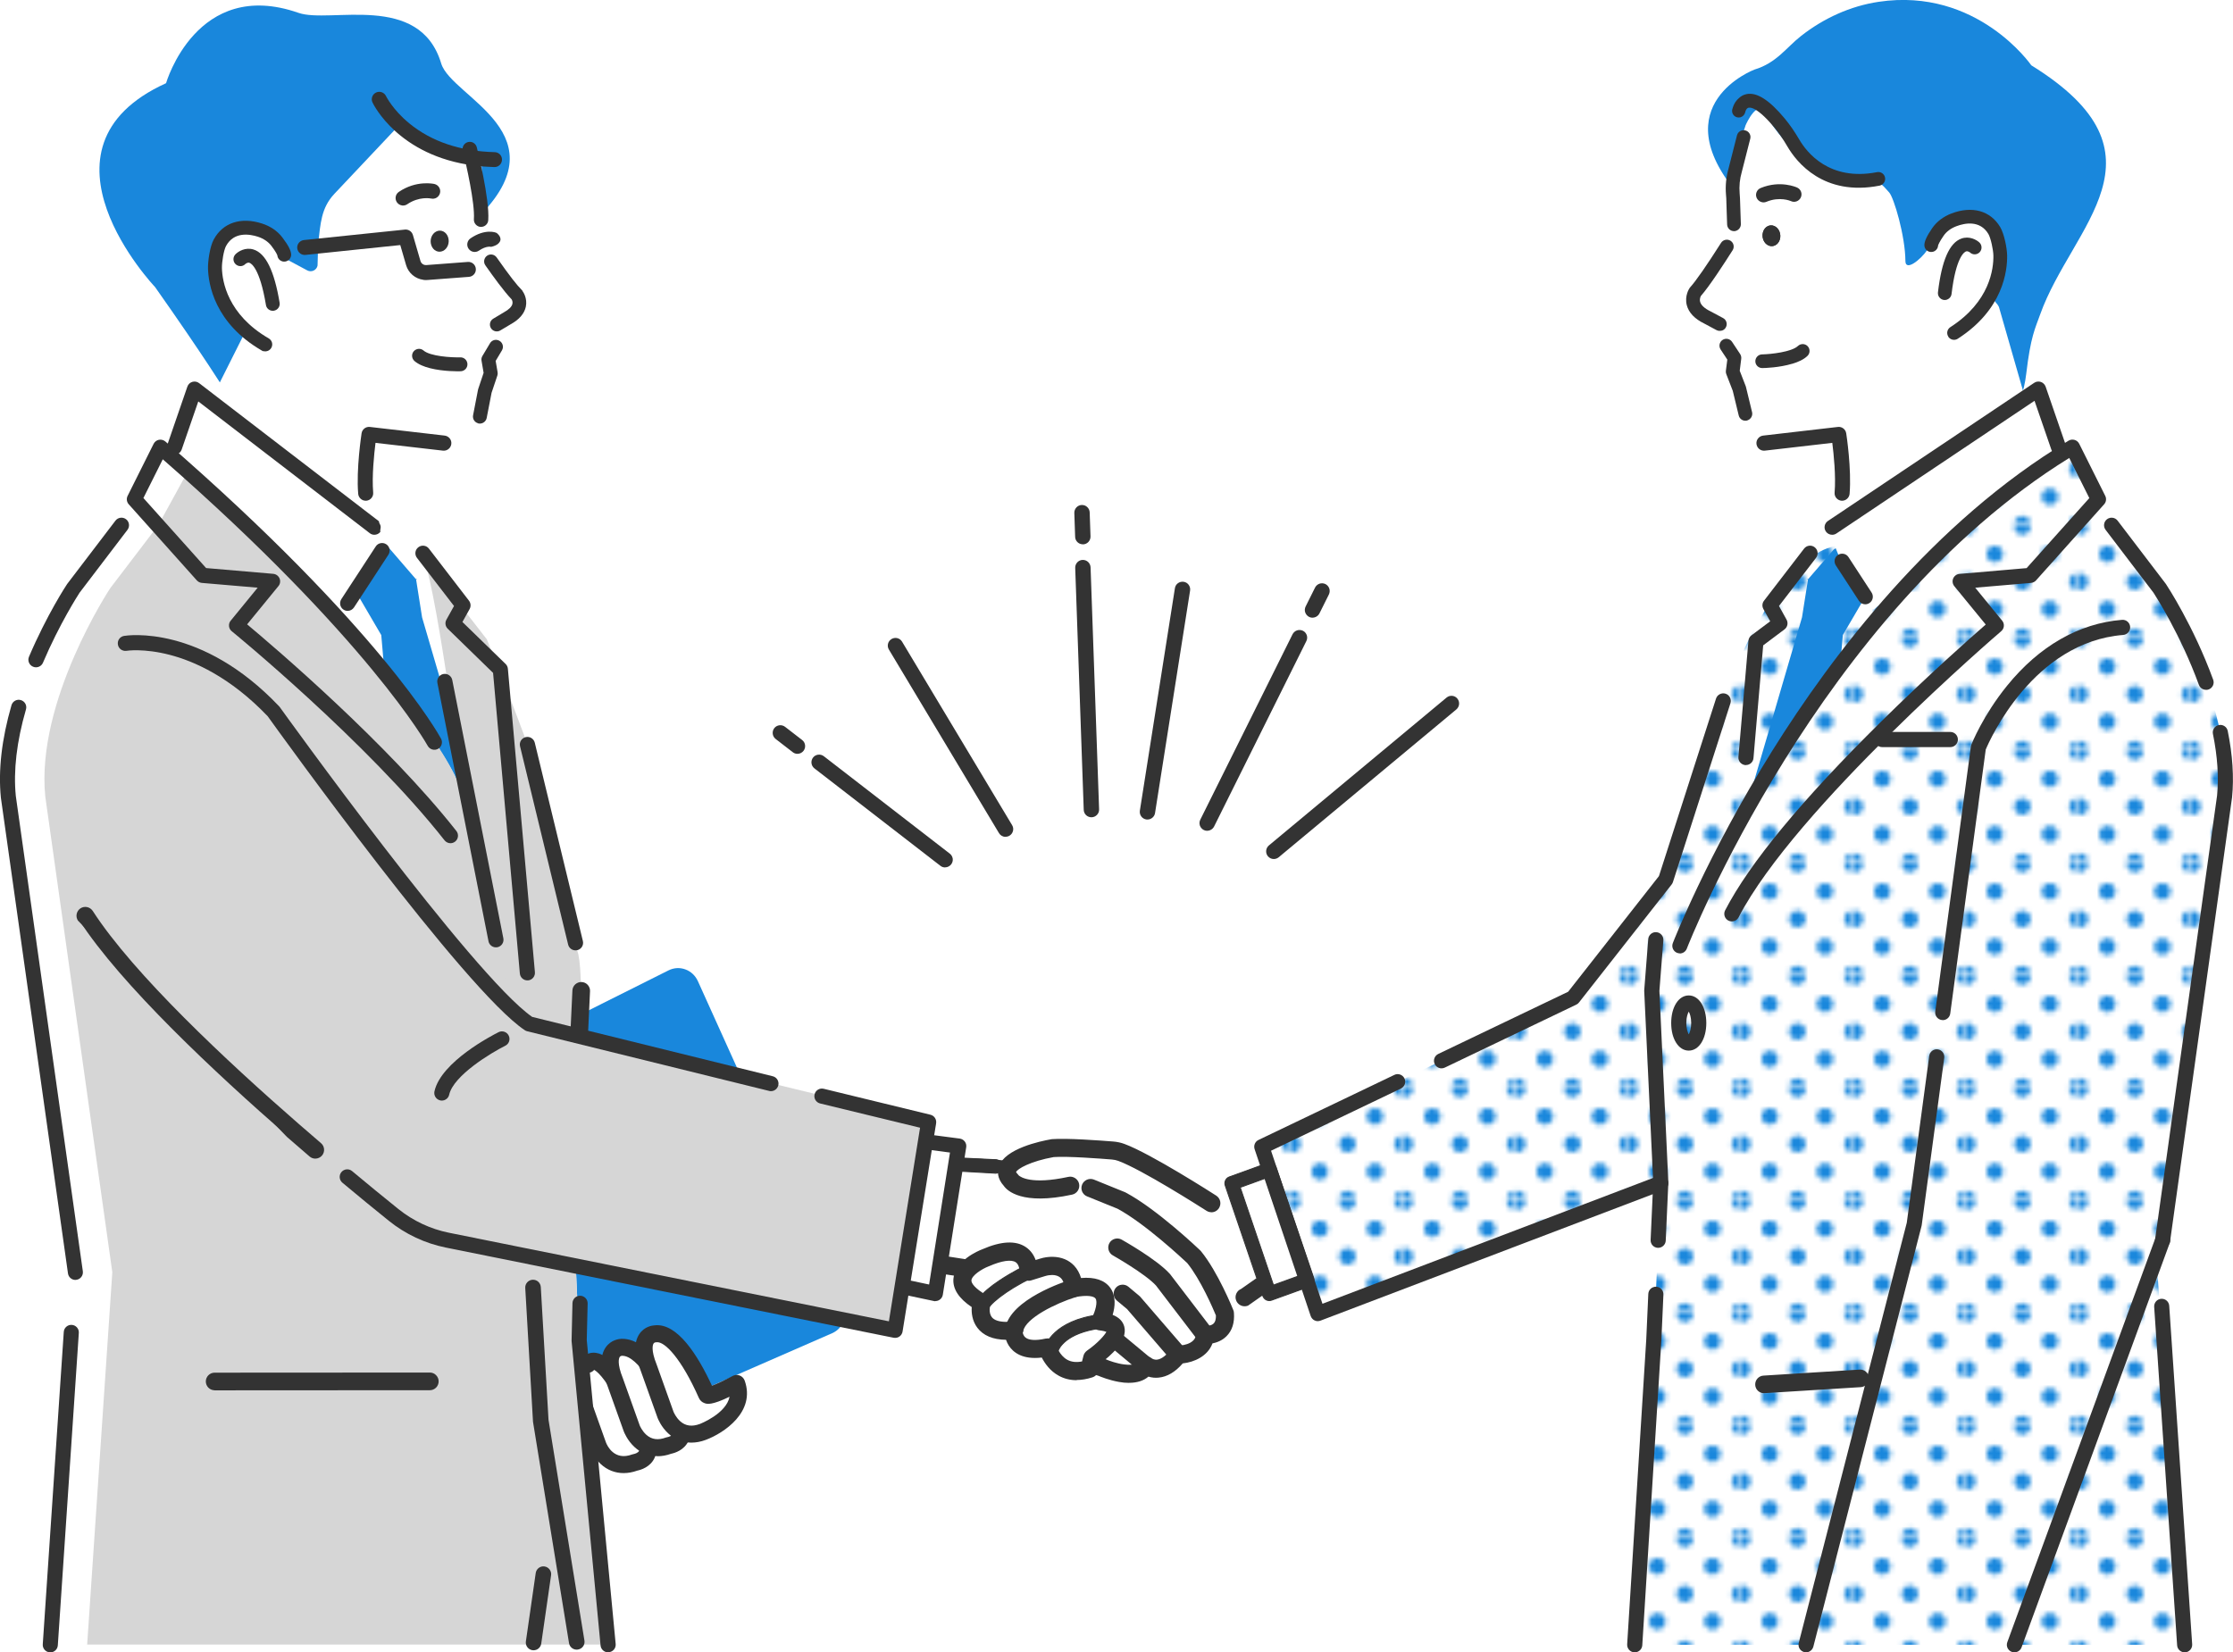 <?xml version="1.0" encoding="UTF-8"?>
<svg id="_レイヤー_1" data-name="レイヤー 1" xmlns="http://www.w3.org/2000/svg" xmlns:xlink="http://www.w3.org/1999/xlink" viewBox="0 0 356.09 263.56">
  <defs>
    <style>
      .cls-1 {
        fill: none;
      }

      .cls-1, .cls-2, .cls-3, .cls-4, .cls-5, .cls-6 {
        stroke-width: 0px;
      }

      .cls-2 {
        fill: url(#_新規パターンスウォッチ_8);
      }

      .cls-3 {
        fill: #333;
      }

      .cls-4 {
        fill: #fff;
      }

      .cls-7 {
        clip-path: url(#clippath);
      }

      .cls-5 {
        fill: #1987dc;
      }

      .cls-6 {
        fill: #d6d6d6;
      }
    </style>
    <clipPath id="clippath">
      <rect class="cls-1" x="0" width="22.55" height="22.55"/>
    </clipPath>
    <pattern id="_新規パターンスウォッチ_8" data-name="新規パターンスウォッチ 8" x="0" y="0" width="22.55" height="22.55" patternTransform="translate(-2377.28 -2427.61) scale(.78)" patternUnits="userSpaceOnUse" viewBox="0 0 22.55 22.55">
      <g>
        <rect class="cls-1" x="0" width="22.55" height="22.55"/>
        <g class="cls-7">
          <path class="cls-5" d="M22.55,24.24c.93,0,1.69-.76,1.69-1.69s-.76-1.69-1.69-1.69-1.69.76-1.69,1.69.76,1.69,1.69,1.69Z"/>
          <path class="cls-5" d="M11.28,24.24c.93,0,1.69-.76,1.69-1.69s-.76-1.69-1.69-1.69-1.69.76-1.69,1.69.76,1.69,1.69,1.69Z"/>
          <circle class="cls-5" cy="22.55" r="1.69"/>
          <path class="cls-5" d="M22.55,12.97c.93,0,1.69-.76,1.69-1.69s-.76-1.69-1.69-1.69-1.69.76-1.69,1.69.76,1.69,1.69,1.69Z"/>
          <path class="cls-5" d="M11.28,12.97c.93,0,1.69-.76,1.69-1.69s-.76-1.69-1.69-1.69-1.69.76-1.69,1.69.76,1.69,1.69,1.69Z"/>
          <circle class="cls-5" cy="11.28" r="1.69"/>
          <path class="cls-5" d="M22.55,1.69c.93,0,1.69-.76,1.69-1.69s-.76-1.69-1.69-1.69-1.69.76-1.69,1.69.76,1.69,1.69,1.69Z"/>
          <path class="cls-5" d="M11.28,1.69c.93,0,1.69-.76,1.69-1.69s-.76-1.69-1.69-1.69-1.69.76-1.69,1.69.76,1.69,1.69,1.69Z"/>
          <path class="cls-5" d="M0,1.69c.93,0,1.69-.76,1.69-1.69S.93-1.69,0-1.69-1.69-.93-1.69,0-.93,1.69,0,1.69Z"/>
          <path class="cls-5" d="M-11.28,1.69c.93,0,1.69-.76,1.69-1.69s-.76-1.69-1.69-1.69-1.69.76-1.69,1.69.76,1.69,1.69,1.69Z"/>
          <path class="cls-5" d="M-11.28,0"/>
          <path class="cls-5" d="M5.64,18.6c.93,0,1.69-.76,1.69-1.69s-.76-1.69-1.69-1.69-1.69.76-1.69,1.69.76,1.69,1.69,1.69Z"/>
          <path class="cls-5" d="M16.91,18.6c.93,0,1.69-.76,1.69-1.69s-.76-1.69-1.69-1.69-1.69.76-1.69,1.69.76,1.69,1.69,1.69Z"/>
          <path class="cls-5" d="M5.64,7.33c.93,0,1.69-.76,1.69-1.69s-.76-1.69-1.69-1.69-1.69.76-1.69,1.69.76,1.69,1.69,1.69Z"/>
          <path class="cls-5" d="M16.91,7.33c.93,0,1.69-.76,1.69-1.69s-.76-1.69-1.69-1.69-1.69.76-1.69,1.69.76,1.69,1.69,1.69Z"/>
          <path class="cls-5" d="M-5.64,7.33c.93,0,1.69-.76,1.69-1.69s-.76-1.69-1.69-1.69-1.69.76-1.69,1.69.76,1.69,1.69,1.69Z"/>
          <path class="cls-5" d="M-5.64,5.64"/>
        </g>
      </g>
    </pattern>
  </defs>
  <polygon class="cls-4" points="27.44 72.46 31.04 62.12 59.34 74.83 67.58 89.05 71.24 93.09 74.52 128.78 53.4 98.21 27.44 72.46"/>
  <path class="cls-5" d="M134.47,207.82l-23.18-51.32c-.4-.88-1.11-1.55-1.99-1.87-.89-.33-1.84-.27-2.69.15l-44.33,22.2c-.85.43-1.49,1.18-1.79,2.11-.3.93-.22,1.92.22,2.79l24.17,48.06c.61,1.22,1.84,1.94,3.11,1.94.45,0,.91-.09,1.35-.28l43.35-18.94c.88-.38,1.55-1.1,1.9-2.02.34-.92.31-1.92-.09-2.81Z"/>
  <path class="cls-4" d="M102.37,228.39s-5.94-14.03-8.64-10.79c0,0-3.24,0-1.08,5.4l2.7,7.56s1.62,4.32,5.94,2.7c0,0,3.78-.54,1.08-4.86Z"/>
  <path class="cls-3" d="M99.45,234.97c-1.37,0-2.63-.49-3.67-1.46-1.15-1.06-1.64-2.33-1.7-2.47l-2.7-7.55c-1.04-2.61-1.11-4.52-.21-5.85.57-.85,1.37-1.18,1.92-1.31.56-.45,1.23-.64,1.94-.54,1.17.17,2.89,1.07,5.86,6.49,1.38,2.53,2.45,4.97,2.68,5.49,1.14,1.87,1.41,3.47.81,4.78-.69,1.48-2.21,1.91-2.74,2.02-.75.27-1.49.4-2.2.4ZM93.76,218.96c-.07,0-.24.05-.34.21-.08.14-.46.93.5,3.33,0,.02.01.03.02.05l2.7,7.56c.19.48,1.32,2.96,4.18,1.88.09-.03.19-.06.28-.07.12-.02.68-.18.83-.52.07-.16.23-.78-.71-2.28-.04-.06-.07-.12-.1-.19-.01-.03-1.14-2.68-2.59-5.34-2.24-4.08-3.44-4.91-3.78-5.08-.27.3-.58.47-.99.45ZM93.74,218.96h0ZM94.82,218.43h0ZM94.82,218.43h0Z"/>
  <path class="cls-4" d="M107.77,225.7s-3.96-10.97-8.64-10.79c0,0-3.24,0-1.08,5.4l2.7,7.56s1.62,4.32,5.94,2.7c0,0,3.78-.54,1.08-4.86Z"/>
  <path class="cls-3" d="M104.85,232.27c-1.37,0-2.63-.49-3.67-1.46-1.15-1.06-1.64-2.33-1.7-2.47l-2.7-7.55c-1.04-2.61-1.11-4.52-.21-5.85.86-1.26,2.21-1.38,2.51-1.39,2.48-.08,4.93,1.93,7.29,6.01,1.43,2.48,2.39,4.94,2.62,5.55,1.13,1.85,1.39,3.45.79,4.75-.69,1.48-2.21,1.91-2.74,2.02-.75.27-1.49.4-2.2.4ZM102.03,227.4s.34.84,1.05,1.47c.85.75,1.87.89,3.13.42.09-.03.19-.06.28-.07.12-.02.68-.18.83-.52.07-.16.23-.78-.71-2.28-.05-.08-.09-.17-.13-.26-1.49-4.13-4.72-9.9-7.24-9.9-.02,0-.04,0-.06,0-.04,0-.02,0-.03,0-.07,0-.24.05-.34.21-.08.14-.46.93.5,3.33,0,.02.01.03.02.05l2.7,7.56h0ZM99.13,216.26h0Z"/>
  <path class="cls-4" d="M117.48,220.66s-4.49,2.45-4.79,1.77c-1.26-2.84-4.83-10.12-8.16-9.68,0,0-3.24,0-1.08,5.4l2.7,7.56s1.62,4.32,5.94,2.7c0,0,7.2-2.7,5.4-7.74Z"/>
  <path class="cls-3" d="M110.24,230.11c-1.37,0-2.63-.49-3.67-1.46-1.15-1.06-1.64-2.33-1.7-2.47l-2.7-7.55c-1.04-2.61-1.11-4.52-.21-5.85.8-1.19,2.04-1.36,2.44-1.38,3.62-.41,6.9,4.81,9.13,9.63.78-.29,2.09-.9,3.29-1.55.35-.19.76-.22,1.13-.08.37.14.66.44.8.81,1.78,4.98-3.28,8.37-6.2,9.46-.79.3-1.57.44-2.32.44ZM107.43,225.24s.34.84,1.05,1.47c.85.75,1.87.89,3.13.42.05-.02,4.2-1.63,4.73-4.34-2.89,1.4-3.6,1.16-3.97,1.03-.42-.14-.75-.44-.92-.83-2.81-6.34-5.47-9.06-6.75-8.89-.08.01-.09.02-.15.01-.07,0-.24.05-.34.21-.08.14-.46.93.5,3.33,0,.02.01.03.02.05l2.7,7.56h0ZM104.53,214.1h0Z"/>
  <path class="cls-5" d="M47.6,2.05c5.03,1.76,19.32-3.38,22.76,8.08,1.63,5.44,20.03,11.34,5.17,25.23l-39.62,26.97s-3.43-5.55-11.18-16.54c0,0-21.08-22.15,1.75-32.52,0,0,4.87-16.9,21.12-11.22Z"/>
  <path class="cls-4" d="M82.79,48.27c0-.73-2.09-3.88-2.53-4.46-3.74-4.97-2.76-6.87-2.97-6.71l-.55-11.75c-3.58-.7-13.71-4.82-12.61-5.89l-10.8,11.45c-2.15,2.28-2.21,4.8-2.59,7.91l-.1,3.54c-.15.74-.97,1.13-1.64.77l-4.78-2.56-6.9,5.43c-.19.21,2.1,6.28,1.98,6.54l-8.13,16.21,28.11,16.61c.42-1.1-.26-15.35.92-15.26l10.08,1.02c5.47.51,6.12-1.85,5.96-3.43-.13-1.35.02-2.71.36-4.02l.18-.71c.19-.73.48-1.44.9-2.06.66-.97.68-2.09.58-2.86-.08-.59.04-1.19.34-1.71.78-1.36.42-2.47.42-2.47-.81-2.77,1.01-3.23,1.8-3.3.29-.03.59-.06.85-.2.92-.53,1.11-1.19,1.11-2.1Z"/>
  <path class="cls-4" d="M45.32,40.64s.03-.5-1.17-2.08c-.67-.88-1.64-1.5-2.69-1.84-1.75-.57-4.82-.93-6.41,2.02-.49.9-.81,3.03-.78,4.05.07,2.86,1.35,8.29,8.02,12.16l3.03-14.32Z"/>
  <g>
    <path class="cls-3" d="M42.02,56.03c-.1-.02-.19-.06-.28-.12-7.54-4.37-8.51-10.61-8.57-13.09-.03-1.16.3-3.48.91-4.61,1.45-2.69,4.34-3.65,7.72-2.55,1.34.43,2.46,1.2,3.23,2.22.98,1.28,1.43,2.2,1.4,2.81-.04.61-.56,1.07-1.17,1.04-.55-.03-.98-.46-1.03-.99-.03-.1-.21-.55-.95-1.52-.5-.66-1.25-1.16-2.15-1.46-1.36-.44-3.84-.83-5.09,1.49-.36.66-.67,2.56-.65,3.5.05,2.11.89,7.42,7.47,11.23.53.31.71.98.4,1.51-.25.44-.76.64-1.23.52ZM44.23,40.78h0ZM44.22,40.58h0s0,0,0,0ZM44.22,40.58s0,0,0,0c0,0,0,0,0,0ZM44.22,40.57s0,0,0,0c0,0,0,0,0,0Z"/>
    <path class="cls-3" d="M42.07,55.84c.39.1.8-.08,1-.43.12-.21.15-.45.09-.69-.06-.23-.21-.43-.42-.55-6.66-3.86-7.51-9.25-7.57-11.4-.03-.98.3-2.9.67-3.6,1.32-2.46,3.91-2.05,5.33-1.59.95.31,1.73.83,2.25,1.53.46.6.71,1.01.84,1.27,0,0,0,0,.01,0,.08.03.14.11.14.19,0,0,0,.01,0,.02,0,.02,0,.05-.02.07,0,0,0,0,0,0,.02.03.03.07.03.11,0,.01,0,.03,0,.04.08.4.42.7.83.72.24.01.47-.07.66-.23.18-.16.29-.38.3-.62.03-.55-.42-1.45-1.35-2.68-.75-.99-1.84-1.73-3.14-2.15-3.28-1.07-6.08-.15-7.48,2.45-.59,1.1-.92,3.37-.89,4.51.06,2.45,1.02,8.6,8.47,12.92.07.04.15.07.23.09h0Z"/>
  </g>
  <g>
    <path class="cls-3" d="M83.33,46.39s-.06-.08-.1-.11c-.81-.81-1.91-2.2-4.03-5.22-.35-.49-1.03-.62-1.53-.27-.49.35-.62,1.03-.27,1.53,1.25,1.78,2.95,4.14,4.19,5.43.07.12.2.4.12.73-.1.44-.56.9-1.33,1.32l-1.72,1.03c-.52.31-.69.98-.38,1.5.15.25.39.43.67.5.28.07.58.03.83-.12l1.66-.99c1.36-.75,2.17-1.69,2.41-2.79.29-1.38-.45-2.41-.54-2.52Z"/>
    <path class="cls-3" d="M78.3,40.79c-.18,0-.36.05-.51.16-.4.28-.5.84-.22,1.25,1.2,1.71,2.93,4.12,4.17,5.4.01.01.02.03.03.04.07.13.24.47.14.87-.12.5-.61,1-1.43,1.45l-1.71,1.02c-.42.25-.56.8-.31,1.23.12.21.32.35.55.41.23.06.47.02.68-.1l1.66-.99c1.32-.72,2.09-1.62,2.32-2.66.28-1.29-.42-2.25-.5-2.36h0s-.05-.06-.08-.09c-.89-.89-2.06-2.41-4.05-5.25-.17-.25-.45-.38-.73-.38Z"/>
  </g>
  <g>
    <path class="cls-3" d="M76.26,67.52c-.57-.14-.93-.7-.82-1.28l.79-4.09s.02-.09.04-.14l.85-2.54-.33-1.93c-.05-.26,0-.53.14-.76l1.21-2.03c.31-.53.99-.7,1.52-.38.52.31.7.99.38,1.52l-1,1.68.31,1.8c.03.18.02.37-.04.54l-.92,2.74-.78,4.02c-.12.6-.7.99-1.3.88-.02,0-.04,0-.06-.01Z"/>
    <path class="cls-3" d="M76.31,67.33h.05c.24.06.48,0,.68-.13.2-.14.34-.34.38-.58l.78-4.02.92-2.76c.05-.14.06-.3.03-.44l-.31-1.8s0-.1.03-.14l1-1.68c.12-.21.16-.45.1-.69-.06-.23-.21-.43-.41-.56-.43-.26-.99-.11-1.24.31l-1.21,2.04c-.11.19-.15.41-.11.62l.33,1.93s0,.07,0,.1l-.85,2.54s-.02.08-.03.12l-.79,4.09c-.09.47.2.93.67,1.05Z"/>
  </g>
  <g>
    <path class="cls-3" d="M68.61,58.74c-.97-.24-1.88-.61-2.51-1.15-.46-.4-.52-1.1-.12-1.56.4-.46,1.1-.52,1.56-.12,1.07.92,4.41,1.13,5.86,1.09.61-.02,1.12.46,1.14,1.08.02.61-.46,1.12-1.08,1.14-.37.01-2.75.05-4.85-.48Z"/>
    <path class="cls-3" d="M66.82,55.84c-.26,0-.51.11-.69.31-.16.18-.23.42-.22.66s.13.46.31.62c.54.47,1.36.84,2.43,1.11h0c2.06.52,4.36.48,4.8.47.5-.01.89-.43.88-.93-.01-.5-.42-.89-.93-.88-1.17.03-4.79-.11-5.99-1.14-.17-.15-.38-.22-.59-.22Z"/>
  </g>
  <g>
    <path class="cls-3" d="M43.23,49.54c-.41-.1-.75-.44-.82-.89-.98-5.9-2.36-6.64-2.63-6.73-.33-.11-.64.19-.66.2-.43.44-1.12.44-1.56.01-.44-.43-.44-1.13-.01-1.57.46-.47,1.59-1.16,2.88-.76,1.95.61,3.31,3.39,4.16,8.49.1.6-.31,1.17-.91,1.27-.15.03-.31.02-.45-.02Z"/>
    <path class="cls-3" d="M43.28,49.35c.12.03.25.04.37.01.24-.04.45-.17.59-.37.14-.2.2-.44.16-.68-.83-5.01-2.15-7.74-4.02-8.33-1.2-.37-2.25.27-2.67.7-.35.36-.35.94,0,1.29.17.17.4.28.64.26.24,0,.46-.1.63-.27.02-.02.42-.4.86-.25.4.14,1.79,1.03,2.77,6.89.06.36.32.64.67.73h0Z"/>
  </g>
  <path class="cls-3" d="M68.78,39.12c.29.86,1.13,1.26,1.87.9.74-.36,1.1-1.34.8-2.2-.29-.86-1.13-1.26-1.87-.9-.74.36-1.1,1.34-.8,2.2Z"/>
  <g>
    <path class="cls-3" d="M76.26,36.1c.12.05.24.08.37.09.63.04,1.19-.43,1.23-1.07.24-3.42-1.75-11.3-1.83-11.63-.16-.62-.78-.99-1.4-.83-.62.16-.99.78-.83,1.4.55,2.17,1.95,8.37,1.77,10.9-.03.5.26.95.7,1.14Z"/>
    <path class="cls-3" d="M76.33,35.92c.1.04.2.07.31.07.52.03.98-.36,1.02-.88.24-3.38-1.74-11.24-1.83-11.57-.06-.25-.22-.45-.44-.58-.22-.13-.47-.17-.72-.1-.51.13-.82.65-.69,1.16.55,2.18,1.95,8.4,1.77,10.97-.03.4.2.78.57.94h0Z"/>
  </g>
  <g>
    <path class="cls-3" d="M75.61,26.41c-12.05-1.55-16.03-9.69-16.21-10.07-.28-.59-.03-1.3.57-1.58.59-.28,1.3-.03,1.58.56.02.03,1.08,2.2,3.72,4.36,3.55,2.91,8.14,4.45,13.62,4.59.66.01,1.18.56,1.16,1.22-.02.66-.56,1.18-1.22,1.16-1.13-.03-2.21-.11-3.22-.24Z"/>
    <path class="cls-3" d="M75.63,26.21c1.03.13,2.11.21,3.2.24.26,0,.51-.09.71-.27.19-.18.3-.43.31-.69,0-.27-.09-.52-.27-.71-.18-.19-.43-.3-.69-.3-5.53-.14-10.15-1.69-13.74-4.63-2.69-2.21-3.77-4.41-3.78-4.43-.23-.49-.82-.7-1.32-.47-.24.11-.42.31-.51.56-.09.25-.08.52.04.76.16.34,4.1,8.42,16.05,9.95h0Z"/>
  </g>
  <path class="cls-3" d="M64.12,32.77c-.33-.04-.63-.22-.83-.51-.37-.54-.23-1.28.31-1.65,2.79-1.9,5.56-1.29,5.68-1.26.64.15,1.04.79.89,1.43-.15.64-.78,1.04-1.42.89-.1-.02-1.92-.38-3.81.91-.25.17-.54.23-.82.2Z"/>
  <path class="cls-3" d="M67.5,44.63c-1.27-.16-2.37-1.07-2.74-2.34l-.93-3.2-15.12,1.57c-.65.07-1.24-.41-1.31-1.06-.07-.65.41-1.24,1.06-1.31l16.11-1.67c.57-.06,1.1.3,1.27.85l1.21,4.16c.12.41.51.68.93.65l6.62-.5c.66-.05,1.23.44,1.28,1.1.05.66-.44,1.23-1.1,1.28l-6.62.5c-.22.02-.44.01-.66-.02Z"/>
  <path class="cls-3" d="M78.3,39.37s-.72-.21-1.93.61c-.25.17-.54.23-.82.2-.33-.04-.63-.22-.83-.51-.37-.54-.23-1.28.31-1.65,2.31-1.58,4.06-.97,4.21-.83,1.02.87.37,1.49.37,1.49,0,0-.22.46-1.31.7Z"/>
  <path class="cls-4" d="M344.39,93.84l-7.67-10.06-7.83-5.11-33.22,8.31c-12.14-1.92-20.88,24.82-20.88,24.82l-9.17,28.52-14.79,18.84-49.61,23.77,8.94,26.61,54.68-20.82-1.12,25.08-3.04,48.56h87.37l-4.01-59.39,10.69-75.88c1.53-15.28-10.36-33.23-10.36-33.23Z"/>
  <path class="cls-2" d="M344.39,93.84l-7.67-10.06-7.83-5.11-33.22,8.31c-12.14-1.92-20.88,24.82-20.88,24.82l-9.17,28.52-14.79,18.84-49.61,23.77,8.94,26.61,54.68-20.82-1.12,25.08-3.04,48.56h87.37l-4.01-59.39,10.69-75.88c1.53-15.28-10.36-33.23-10.36-33.23Z"/>
  <path class="cls-5" d="M297.45,94.29l-3.71-6.46c-.06-.1-.13-.19-.22-.26-.35-.28-.88-.17-1.18.17l-4.02,4.66c-.26.13.04-.29,0,0l-.96,6.07-9.58,32.74c-.08.38,3.29-2.78,3.63-2.59.16.09.34.13.52.11.2-.02.39-.1.54-.25l7.82-7.52c.09-.08.16-.19.2-.3l2.09-5.01c.04-.09.06-.18.07-.27l1.22-14.09,3.58-6.12c.16-.28.16-.62,0-.89Z"/>
  <path class="cls-3" d="M180.04,220.21c-.47,0-1-.05-1.59-.15-1.5-.27-2.83-.81-3.2-.97-5.88-1.5-17.74-13.46-19.68-15.45l-16.09-2.51c-.53-.08-.97-.52-.97-1.06,0-.68.6-1.18,1.25-1.08l16.51,2.57c.23.04.45.15.61.32,3.7,3.83,14.31,14.02,18.98,15.13.07.02.12.04.19.06,1.56.7,5.02,1.67,5.74.22.15-.3.43-.51.76-.58.33-.07.67.03.92.25,0,0,.43.34,1.1.26.78-.09,1.64-.72,2.48-1.82.2-.27.52-.42.86-.42.12,0,3.02-.05,3.21-2.16.05-.59.57-1.02,1.16-.98,0,0,.98.06,1.54-.51.33-.33.48-.87.45-1.6-.39-.94-2.47-5.81-4.66-8.51-.6-.57-6.77-6.37-11.22-8.75-1.07-.38-13.62-4.81-19.74-5.35-.03,0-.06,0-.09-.01l-9.2-.52c-.91-1.12-.05-2.2.88-2.04l8.65.42c6.65.6,19.75,5.29,20.31,5.49.05.02.09.04.14.06,4.94,2.61,11.54,8.91,11.82,9.18.03.03.06.06.09.1,2.65,3.23,5,9.04,5.1,9.29.04.1.07.21.07.32.11,1.48-.25,2.64-1.08,3.47-.71.7-1.59.98-2.25,1.08-.7,2.23-3.05,3.02-4.64,3.17-1.16,1.37-2.4,2.13-3.7,2.26-.67.07-1.24-.05-1.67-.21-.6.59-1.54,1.04-3.02,1.04Z"/>
  <path class="cls-4" d="M195.1,208.96l13.36-4.78-6.67-16.24-8.61,3.98s-10.27-6.6-14.36-8.1c-.47-.17-.96-.27-1.46-.31-1.8-.15-7.18-.56-9.48-.38,0,0-6.12,1.07-7.14,3.19-.72-.12-1.39-.21-2.01-.26l-8.69-.43-8.74-1.86-1.72,16.29,16.51,2.57s13.51,14.01,19.51,15.44c0,0,5.72,2.57,7.15-.29,0,0,2.29,2,5.15-1.72,0,0,4,0,4.29-3.14,0,0,3.43.29,3.14-3.43,0,0-.08-.2-.22-.54Z"/>
  <g>
    <path class="cls-3" d="M198.47,208c-.44,0-.85-.27-1.01-.7-.21-.56.07-1.18.63-1.39l2.37-1.67c.56-.21,1.18.07,1.39.63.21.56-.07,1.18-.63,1.39l-2.37,1.67c-.12.05-.25.07-.38.07Z"/>
    <g>
      <path class="cls-3" d="M198.47,208.08c-.48,0-.92-.3-1.09-.75-.11-.29-.1-.61.03-.89.13-.28.35-.49.64-.6l2.37-1.66s.01,0,.02,0c.29-.11.6-.1.89.03.28.13.5.36.61.65.11.29.1.61-.03.89-.13.28-.35.49-.64.6l-2.37,1.66s-.01,0-.02,0c-.13.05-.27.07-.41.07ZM200.5,204.32l-2.37,1.66s-.01,0-.02,0c-.25.09-.45.28-.56.52-.11.24-.12.51-.03.76.15.39.52.65.94.65.12,0,.23-.02.34-.06l2.37-1.66s.01,0,.02,0c.25-.09.45-.28.56-.52.11-.24.12-.51.03-.76-.09-.25-.28-.45-.52-.56-.24-.11-.51-.12-.75-.03Z"/>
      <path class="cls-3" d="M198.47,208.36c-.6,0-1.14-.38-1.35-.94-.14-.36-.12-.75.04-1.1.15-.33.42-.59.76-.73l2.34-1.64s.06-.04.09-.04c.35-.13.75-.12,1.1.04.35.16.62.45.75.81.13.36.12.75-.04,1.1-.15.34-.42.59-.76.73l-2.34,1.64s-.05.03-.07.04c-.17.06-.34.09-.51.09ZM200.63,204.57l-2.33,1.64s-.05.03-.07.04c-.19.07-.33.2-.41.38-.08.17-.09.37-.02.55.13.35.53.54.88.43l2.33-1.64s.06-.04.09-.05c.17-.06.31-.2.39-.37.08-.17.09-.37.02-.55-.07-.18-.2-.32-.38-.4-.16-.07-.34-.09-.51-.03Z"/>
    </g>
  </g>
  <g>
    <path class="cls-3" d="M193.18,192.99c-.2,0-.4-.06-.58-.17-.1-.07-10.21-6.55-14.14-8-.35-.13-.73-.21-1.13-.24-1.61-.13-7.02-.55-9.31-.39-3.46.61-6.07,1.86-6.33,2.64-.07.2.15.49.34.69.08.08.09.08.13.16.2.21,1.91,1.76,8.29.38.58-.13,1.16.24,1.28.83.13.58-.24,1.16-.83,1.28-7.77,1.68-10.01-.52-10.52-1.25-1.01-1.12-.96-2.12-.74-2.78.89-2.65,6.39-3.81,8.06-4.1.03,0,.07-.01.1-.01,2.35-.18,7.57.21,9.71.38.59.05,1.16.17,1.69.37,4.15,1.53,14.14,7.93,14.56,8.21.5.32.65.99.32,1.49-.21.32-.55.5-.91.5ZM162.17,187.73h0Z"/>
    <g>
      <path class="cls-3" d="M193.18,193.08c-.22,0-.44-.06-.63-.18-.42-.27-10.25-6.56-14.13-7.99-.34-.13-.72-.21-1.11-.24-1.6-.13-7.02-.55-9.3-.39-3.43.61-6.01,1.83-6.26,2.59-.04.13.07.35.32.61.02.02.03.04.05.05.04.04.06.06.09.13.21.22,1.93,1.7,8.2.34.3-.07.61-.01.87.16.26.17.44.43.51.73.07.3,0,.61-.16.87-.17.26-.43.44-.73.51-7.82,1.69-10.09-.55-10.6-1.28-1.03-1.14-.98-2.18-.75-2.85.9-2.7,6.44-3.86,8.12-4.15.04,0,.07-.01.11-.01,2.36-.18,7.58.21,9.72.38.6.05,1.18.18,1.72.37,4.17,1.53,14.16,7.94,14.58,8.21.26.17.44.43.51.73.07.3,0,.61-.16.87-.21.33-.58.53-.98.53ZM169.32,184.08c2.63,0,6.67.31,8.02.42.4.03.79.12,1.15.25,3.89,1.43,13.74,7.74,14.16,8,.16.1.35.16.54.16.34,0,.66-.17.84-.46.14-.22.19-.49.14-.75-.06-.26-.21-.48-.44-.63-.42-.27-10.39-6.67-14.55-8.2-.53-.19-1.09-.32-1.67-.36-2.13-.18-7.34-.56-9.69-.38-.03,0-.06,0-.09.01-1.66.29-7.12,1.43-8,4.04-.21.63-.26,1.61.73,2.7.5.71,2.71,2.89,10.44,1.22.26-.06.48-.21.63-.43.14-.22.19-.49.14-.75-.06-.26-.21-.49-.44-.63-.22-.14-.49-.19-.75-.14-6.04,1.31-7.95-.02-8.31-.35-.03,0-.05-.03-.06-.05,0,0,0-.01-.01-.02-.02-.05-.03-.06-.07-.09-.01-.01-.03-.03-.05-.05-.3-.32-.42-.58-.35-.77.27-.8,2.79-2.06,6.39-2.7.37-.03.82-.04,1.32-.04Z"/>
      <path class="cls-3" d="M193.18,193.36c-.28,0-.55-.08-.78-.23-1.05-.67-10.34-6.59-14.07-7.96-.32-.12-.66-.19-1.03-.22-1.6-.13-6.99-.55-9.26-.39-3.68.65-5.84,1.89-6.01,2.4,0-.01.06.12.26.33l.03.03s.09.09.13.16c.27.25,1.99,1.52,7.91.24.38-.09.76-.01,1.09.2.32.21.55.53.63.91.08.38.01.76-.2,1.09-.21.32-.53.55-.91.63-7.99,1.73-10.36-.63-10.89-1.39-1.1-1.22-1.04-2.36-.79-3.1.95-2.85,6.62-4.04,8.34-4.34.04,0,.09-.01.13-.02,2.38-.18,7.63.21,9.77.38.62.05,1.23.18,1.79.39,4.19,1.54,14.21,7.97,14.63,8.24.32.21.55.53.63.91.08.38.01.76-.2,1.09-.27.42-.72.66-1.22.66ZM169.32,183.8c2.59,0,6.48.3,8.04.42.43.04.84.12,1.22.26,3.92,1.44,13.79,7.76,14.21,8.03.33.21.78.11.99-.21.1-.16.14-.35.1-.54-.04-.19-.15-.35-.31-.45-.42-.27-10.4-6.67-14.49-8.17-.5-.18-1.04-.3-1.6-.35-2.12-.17-7.32-.56-9.65-.38-.02,0-.04,0-.07,0-3.33.58-7.12,1.89-7.78,3.85-.19.56-.22,1.43.67,2.42.49.7,2.62,2.77,10.17,1.13.19-.04.35-.15.45-.31.1-.16.14-.35.1-.54-.04-.19-.15-.35-.31-.45-.16-.1-.35-.14-.54-.1-5.94,1.28-8,.07-8.53-.38-.07-.04-.12-.09-.15-.16,0,0,0-.01-.01-.02l-.07-.08c-.38-.41-.52-.75-.42-1.06.35-1.04,3.19-2.28,6.61-2.89.39-.03.84-.04,1.37-.04Z"/>
    </g>
  </g>
  <g>
    <path class="cls-3" d="M180.04,220.21c-.47,0-1-.05-1.59-.15-1.5-.27-2.83-.81-3.2-.97-5.88-1.5-17.74-13.46-19.68-15.45l-16.15-2.52c-.59-.09-.99-.64-.9-1.23.09-.59.64-.99,1.23-.9l16.51,2.57c.23.04.45.15.61.32,3.7,3.83,14.31,14.02,18.98,15.14.07.02.13.04.19.07,1.56.7,5.01,1.67,5.74.22.15-.3.43-.51.76-.58.33-.07.67.03.92.25,0,0,.43.34,1.1.26.78-.09,1.64-.72,2.48-1.82.2-.27.52-.42.86-.42.12,0,3.02-.05,3.21-2.16.05-.59.57-1.02,1.16-.98,0,0,.98.06,1.54-.51.33-.33.48-.87.45-1.6-.39-.94-2.47-5.81-4.66-8.51-.6-.57-6.78-6.38-11.24-8.76l-4.88-1.98c-.55-.22-.82-.85-.59-1.41.22-.55.85-.82,1.41-.59l4.93,2s.07.03.1.05c4.94,2.61,11.54,8.91,11.82,9.18.03.03.06.06.09.1,2.65,3.23,5,9.04,5.1,9.29.04.1.07.21.07.32.11,1.48-.25,2.64-1.08,3.47-.71.7-1.59.98-2.25,1.08-.7,2.23-3.05,3.02-4.64,3.17-1.16,1.37-2.4,2.13-3.7,2.26-.67.07-1.24-.05-1.67-.21-.6.59-1.54,1.04-3.02,1.04Z"/>
    <g>
      <path class="cls-3" d="M180.04,220.3c-.49,0-1.03-.05-1.6-.15-1.5-.27-2.84-.81-3.21-.97-2.48-.63-6.3-3.17-11.34-7.55-3.92-3.41-7.36-6.88-8.35-7.89l-16.13-2.51c-.63-.1-1.07-.69-.97-1.32.1-.63.69-1.07,1.32-.97l16.51,2.57c.25.04.48.16.66.34,3.69,3.83,14.29,14.01,18.94,15.11.07.02.14.04.21.07.72.32,1.99.76,3.16.91.92.12,2.1.1,2.48-.65.16-.32.46-.55.81-.62.35-.07.71.03.98.26.07.05.46.31,1.04.24.76-.09,1.6-.71,2.43-1.79.22-.28.56-.45.92-.45.12,0,2.95-.04,3.13-2.09.06-.64.61-1.09,1.25-1.05,0,0,.04,0,.07,0,.24,0,.96-.04,1.41-.48.31-.32.46-.83.43-1.53-.41-.98-2.46-5.79-4.64-8.48-.68-.64-6.79-6.38-11.22-8.74l-4.87-1.98c-.59-.24-.88-.92-.64-1.51.24-.59.92-.88,1.51-.64l4.93,2s.07.03.11.05c4.93,2.61,11.56,8.92,11.84,9.19.03.03.07.07.1.1,2.66,3.25,5.01,9.06,5.11,9.31.04.11.07.23.08.34.12,1.5-.26,2.69-1.1,3.53-.72.71-1.61.99-2.24,1.09-.68,2.08-2.84,3-4.66,3.17-1.17,1.37-2.42,2.13-3.73,2.26-.57.06-1.13,0-1.66-.2-.72.68-1.74,1.03-3.04,1.03ZM139.58,199.06c-.48,0-.91.35-.99.84-.08.54.29,1.06.83,1.14l16.15,2.52s.03.01.05.02c.97.99,4.42,4.48,8.36,7.9,5.02,4.36,8.82,6.89,11.28,7.52.38.16,1.71.7,3.19.97,2.04.36,3.58.06,4.54-.87.02-.02.05-.03.08-.02.53.19,1.08.26,1.64.21,1.28-.13,2.5-.88,3.65-2.23.01-.02.03-.03.05-.03,1.79-.16,3.93-1.06,4.57-3.11,0-.03.03-.05.06-.06.62-.09,1.5-.35,2.2-1.05.81-.81,1.17-1.95,1.06-3.41,0-.1-.03-.2-.07-.3-.1-.25-2.44-6.03-5.08-9.26-.03-.03-.05-.06-.08-.09-.28-.27-6.89-6.57-11.8-9.17-.03-.02-.06-.03-.09-.04l-4.93-2c-.51-.21-1.09.04-1.3.55-.21.51.04,1.09.55,1.3l4.88,1.98c4.45,2.37,10.58,8.13,11.27,8.78,2.21,2.73,4.28,7.59,4.68,8.54,0,0,0,.02,0,.03.03.75-.13,1.31-.47,1.66-.55.56-1.49.54-1.6.53h0c-.56-.05-1.03.35-1.08.9-.2,2.2-3.17,2.24-3.29,2.24-.31,0-.6.15-.79.39-.86,1.11-1.73,1.75-2.53,1.85-.64.08-1.07-.21-1.15-.27h0s0,0,0,0c-.23-.2-.55-.29-.85-.23-.3.06-.56.26-.7.53-.33.67-1.25.92-2.64.74-1.19-.15-2.47-.59-3.2-.92-.06-.02-.12-.05-.18-.06-4.69-1.12-15.32-11.32-19.02-15.16-.15-.16-.35-.26-.56-.29l-16.51-2.57c-.05,0-.1-.01-.15-.01Z"/>
      <path class="cls-3" d="M180.04,220.58c-.51,0-1.07-.05-1.65-.16-1.5-.27-2.85-.81-3.25-.98-2.53-.65-6.37-3.21-11.43-7.61-3.86-3.35-7.25-6.77-8.3-7.84l-16.03-2.5c-.38-.06-.72-.26-.94-.57-.23-.31-.32-.69-.26-1.07.06-.38.26-.72.57-.94.31-.23.69-.32,1.07-.26l16.51,2.57c.31.05.6.2.82.42,3.68,3.81,14.22,13.94,18.8,15.03.09.02.18.05.26.09.7.32,1.93.74,3.08.88.68.09,1.87.14,2.19-.5.2-.4.58-.69,1.01-.77.43-.09.89.04,1.22.33.02,0,.34.23.82.17.68-.08,1.45-.66,2.23-1.68.27-.35.7-.56,1.14-.56.11,0,2.69-.03,2.85-1.83.07-.78.75-1.36,1.54-1.31h.03c.23,0,.87-.03,1.23-.4.25-.25.36-.68.35-1.27-.43-1.04-2.45-5.74-4.58-8.36-.66-.62-6.77-6.34-11.13-8.67l-4.84-1.96c-.74-.3-1.09-1.14-.79-1.88.3-.73,1.14-1.09,1.88-.8l4.93,2s.09.04.13.06c4.96,2.63,11.62,8.97,11.9,9.24.04.04.08.08.12.13,2.69,3.29,5.05,9.13,5.15,9.38.06.14.09.28.1.43.12,1.59-.28,2.85-1.19,3.75-.71.71-1.58,1.01-2.23,1.14-.76,2.05-2.91,2.99-4.74,3.19-1.19,1.38-2.49,2.14-3.85,2.27-.55.06-1.1,0-1.62-.16-.77.66-1.81.99-3.1.99ZM139.58,199.35c-.35,0-.65.26-.71.6-.06.39.21.76.6.82l16.15,2.52c.07,0,.15.05.21.11.96.99,4.42,4.48,8.34,7.88,4.99,4.33,8.75,6.85,11.17,7.46.01,0,.03,0,.04.01.37.16,1.69.69,3.13.95,1.95.35,3.39.08,4.29-.79.1-.1.25-.13.38-.08.48.18.99.24,1.51.19,1.2-.12,2.36-.84,3.46-2.13.06-.07.15-.12.24-.13,1.7-.15,3.73-1,4.33-2.91.04-.13.15-.23.29-.25.58-.09,1.4-.32,2.05-.97.75-.75,1.08-1.82.97-3.18,0-.07-.02-.14-.05-.21-.02-.06-2.38-5.94-5.04-9.19-.02-.02-.04-.04-.06-.07-.28-.26-6.86-6.54-11.74-9.12-.02-.01-.05-.02-.07-.03l-4.93-2c-.37-.15-.78.03-.93.39-.15.36.03.78.39.93l4.88,1.98c4.5,2.4,10.67,8.18,11.35,8.83,2.26,2.78,4.35,7.68,4.74,8.64.01.03.03.09.03.12.04.83-.15,1.46-.56,1.87-.62.63-1.61.62-1.81.61-.41-.03-.75.25-.79.65-.22,2.45-3.44,2.49-3.57,2.49-.22,0-.43.1-.57.28-.9,1.18-1.85,1.85-2.72,1.96-.73.09-1.22-.23-1.36-.32-.2-.17-.42-.23-.63-.19-.22.04-.4.19-.5.38-.27.55-1.01,1.14-2.93.9-1.22-.16-2.53-.61-3.28-.94-.04-.02-.08-.03-.13-.04-4.76-1.13-15.44-11.38-19.16-15.24-.11-.11-.25-.19-.4-.21l-16.51-2.57s-.07,0-.11,0Z"/>
    </g>
  </g>
  <g>
    <path class="cls-3" d="M158.74,187.14c-.06,0-.13,0-.19-.02l-9.2-.52c-.91-1.12-.05-2.2.88-2.04l8.65.42c.5.09.91.5.93,1.01.03.65-.49,1.14-1.08,1.14Z"/>
    <path class="cls-3" d="M158.74,187.22c-.07,0-.14,0-.2-.02l-9.19-.52s-.04-.01-.06-.03c-.43-.53-.52-1.14-.24-1.61.25-.42.73-.64,1.2-.55l8.64.42c.56.1.98.56,1.01,1.08.01.33-.1.63-.32.87-.22.23-.52.36-.84.36ZM149.39,186.52l9.16.52c.07.01.12.02.18.02.27,0,.53-.11.72-.31.19-.2.29-.46.28-.75-.02-.46-.38-.85-.87-.93l-8.64-.42c-.42-.07-.83.12-1.04.47-.24.41-.16.93.21,1.4Z"/>
  </g>
  <g>
    <path class="cls-3" d="M192.18,214.01c-.32,0-.65-.15-.86-.42l-6.69-8.75c-1.81-1.99-6.93-4.87-6.99-4.89-.52-.29-.71-.95-.41-1.47.29-.52.95-.7,1.47-.41.23.13,5.54,3.11,7.56,5.37.02.02.04.04.06.07l6.72,8.79c.36.47.27,1.15-.2,1.51-.2.15-.43.22-.65.22Z"/>
    <g>
      <path class="cls-3" d="M192.18,214.09c-.36,0-.7-.17-.92-.46l-6.69-8.75c-1.8-1.98-6.91-4.84-6.96-4.87-.56-.31-.76-1.02-.45-1.58.31-.56,1.02-.76,1.58-.45.23.13,5.56,3.13,7.58,5.38.02.02.04.05.06.07l6.72,8.79c.19.25.27.55.23.86-.04.31-.2.58-.45.77-.2.16-.45.24-.7.24ZM178.17,197.99c-.35,0-.69.18-.87.51-.27.48-.1,1.09.38,1.36.05.03,5.18,2.91,7.01,4.91l6.7,8.76c.19.25.48.39.79.39.22,0,.43-.07.61-.21.21-.16.35-.4.38-.66.04-.26-.03-.53-.2-.74l-6.72-8.79s-.03-.04-.05-.06c-2.01-2.23-7.32-5.22-7.54-5.35-.15-.09-.32-.13-.49-.13Z"/>
      <path class="cls-3" d="M192.18,214.37c-.45,0-.87-.21-1.15-.57l-6.69-8.75c-1.74-1.9-6.82-4.77-6.87-4.8-.7-.39-.94-1.27-.56-1.97.39-.69,1.27-.94,1.96-.55.23.13,5.6,3.15,7.66,5.44.03.03.05.06.08.09l6.72,8.79c.23.31.33.69.28,1.07-.05.38-.25.72-.55.96-.25.19-.56.3-.88.3ZM178.17,198.28c-.26,0-.5.14-.63.37-.09.17-.12.36-.06.54.05.18.17.34.34.43.05.03,5.21,2.92,7.08,4.97l6.71,8.78c.23.3.7.37,1,.13.15-.12.25-.28.27-.47.03-.19-.02-.38-.14-.53l-6.72-8.79s-.03-.03-.04-.05c-2.01-2.23-7.41-5.26-7.47-5.29-.11-.06-.23-.09-.35-.09Z"/>
    </g>
  </g>
  <g>
    <path class="cls-3" d="M187.89,217.15c-.3,0-.6-.13-.82-.37l-7.09-8.22-1.65-1.37c-.46-.38-.52-1.06-.14-1.52.38-.46,1.06-.52,1.52-.14l1.72,1.43s.09.08.13.12l7.15,8.29c.39.45.34,1.13-.11,1.52-.2.18-.45.26-.7.26Z"/>
    <g>
      <path class="cls-3" d="M187.89,217.23c-.34,0-.66-.15-.88-.4l-7.09-8.22-1.64-1.36c-.49-.41-.56-1.14-.15-1.63.2-.24.48-.38.79-.41.3-.03.61.07.85.26l1.72,1.43s.09.09.14.13l7.15,8.29c.42.48.36,1.22-.12,1.64-.21.18-.48.28-.76.28ZM179.03,205.35s-.06,0-.09,0c-.27.02-.51.15-.68.36-.35.42-.29,1.05.13,1.41l1.65,1.37,7.1,8.23c.19.22.47.35.76.35.24,0,.47-.09.65-.24.42-.36.46-.99.1-1.41l-7.15-8.29s-.08-.08-.12-.12l-1.71-1.43c-.18-.15-.4-.23-.64-.23Z"/>
      <path class="cls-3" d="M187.89,217.51c-.42,0-.82-.18-1.09-.5l-7.07-8.2-1.62-1.35c-.61-.51-.69-1.42-.19-2.03.25-.3.59-.48.98-.51.39-.03.76.08,1.05.33l1.71,1.43c.06.05.12.11.17.16l7.15,8.29c.52.6.45,1.52-.15,2.04-.26.23-.6.35-.94.35ZM179.03,205.64s-.04,0-.07,0c-.19.02-.36.11-.48.25-.12.15-.18.33-.16.52.02.19.11.36.25.49l1.65,1.37s.02.02.03.03l7.1,8.23c.25.29.72.32,1.01.07.3-.26.33-.71.07-1.01l-7.15-8.29s-.05-.06-.08-.08l-1.71-1.43c-.13-.11-.29-.17-.46-.17Z"/>
    </g>
  </g>
  <g>
    <path class="cls-3" d="M182.75,218.87c-.24,0-.49-.08-.69-.25l-5.15-4.29c-.46-.38-.52-1.06-.14-1.52.38-.46,1.06-.52,1.52-.14l5.15,4.29c.46.38.52,1.06.14,1.52-.21.26-.52.39-.83.39Z"/>
    <path class="cls-3" d="M182.75,219.15c-.32,0-.63-.11-.87-.32l-5.15-4.29c-.28-.23-.45-.56-.48-.92-.03-.36.08-.72.31-1s.56-.45.92-.48c.36-.04.72.08,1,.31l5.15,4.29c.28.23.45.56.48.92.03.36-.08.72-.31,1-.26.31-.64.49-1.05.49ZM177.6,212.7s-.05,0-.07,0c-.21.02-.4.12-.54.28-.14.16-.2.37-.18.58.02.21.12.4.28.54l5.15,4.29c.32.27.85.22,1.12-.1.14-.16.2-.37.18-.58-.02-.21-.12-.4-.28-.54l-5.15-4.29c-.14-.12-.32-.18-.51-.18Z"/>
  </g>
  <path class="cls-4" d="M160.59,212.28l1.14-.21c-.06-1.09-1.14,4.29,5.29,2.86,0,0,1.36,5.15,6.72,3.43l.43-1.72s7.5-5.22,1.29-5.86c0,0,3.64-6.79-4.29-5.29,0,0,.12-3.48-3.33-3.57-.54-.01-1.07.08-1.59.24l-2.23.69s.29-5.36-6.86-2.22c0,0-7.86,3-.64,7.15,0,0-1.29,4.5,4.07,4.5Z"/>
  <g>
    <path class="cls-3" d="M171.68,219.79c-.97,0-1.87-.22-2.69-.67-1.43-.78-2.24-2.08-2.65-2.97-3.05.44-4.49-.66-5.17-1.72-.21-.32-.37-.7-.47-1.08-.03,0-.07,0-.1,0-2.06,0-3.56-.6-4.46-1.78-.83-1.1-.88-2.42-.8-3.25-2.07-1.33-3.05-2.78-2.94-4.3.21-2.68,3.82-4.18,4.35-4.39,2.93-1.28,5.18-1.41,6.68-.37.87.6,1.29,1.45,1.49,2.18l1.02-.31c.66-.2,1.32-.3,1.93-.28,1.31.03,2.37.47,3.14,1.29.63.67.95,1.47,1.1,2.13,2.23-.24,3.78.22,4.63,1.37.97,1.33.65,3.13.23,4.34,1.09.34,1.75.92,1.96,1.76.53,2.07-2.26,4.43-3.81,5.56l-.33,1.33c-.09.36-.36.65-.72.77-.84.27-1.64.4-2.39.4ZM167.03,213.85c.48,0,.92.32,1.04.8,0,.01.51,1.79,1.97,2.58.77.42,1.72.5,2.81.25l.28-1.11c.06-.25.22-.48.43-.62,1.91-1.33,3.36-2.99,3.29-3.49h0s-.27-.29-1.5-.41c-.36-.04-.67-.25-.84-.57-.17-.32-.17-.7,0-1.02.4-.76,1.06-2.59.49-3.36-.43-.58-1.75-.71-3.62-.35-.32.06-.65-.03-.9-.24-.25-.21-.39-.53-.38-.86.01-.56-.12-2.4-2.28-2.45-.38-.01-.8.05-1.24.19l-2.23.69c-.34.1-.7.04-.98-.18-.28-.22-.43-.56-.41-.91,0,0,.04-1.22-.76-1.76-.82-.56-2.45-.35-4.59.59-.02,0-.03.01-.05.02-.94.36-2.91,1.46-3,2.55-.06.74.86,1.7,2.5,2.65.43.25.64.76.5,1.23,0,0-.35,1.34.31,2.21.45.59,1.34.9,2.63.92l.49-.09c.28-.24.67-.33,1.03-.22.22.07.75.31.8,1.12.01.18-.02.35-.09.51.03.29.15.72.5,1.04.63.59,1.87.7,3.57.32.08-.02.16-.03.24-.03Z"/>
    <g>
      <path class="cls-3" d="M171.68,219.87c-.99,0-1.9-.23-2.73-.68-1.4-.77-2.22-2.02-2.66-2.95-3.08.42-4.52-.72-5.19-1.76-.19-.3-.35-.66-.46-1.04-.01,0-.03,0-.04,0-2.09,0-3.61-.61-4.52-1.82-.82-1.08-.9-2.36-.82-3.26-2.07-1.34-3.05-2.8-2.93-4.35.09-1.15.79-2.22,2.09-3.18.99-.74,2.02-1.16,2.32-1.28,2.95-1.3,5.22-1.42,6.75-.36.72.5,1.22,1.22,1.5,2.15l.94-.29c.67-.21,1.33-.3,1.96-.29,1.33.03,2.41.48,3.2,1.32.53.56.9,1.26,1.1,2.09,2.22-.22,3.78.25,4.63,1.41.96,1.32.69,3.07.27,4.34,1.07.35,1.72.95,1.94,1.79.54,2.08-2.15,4.41-3.82,5.62l-.32,1.3c-.1.39-.39.7-.77.82-.84.27-1.66.41-2.42.41ZM166.34,216.07s.06.02.07.05c.42.92,1.22,2.17,2.62,2.93,1.42.78,3.13.87,5.02.26.33-.11.58-.37.66-.71l.33-1.33s.02-.03.03-.05c3.81-2.76,4-4.61,3.78-5.47-.21-.8-.85-1.37-1.91-1.7-.02,0-.04-.02-.05-.04,0-.02-.01-.04,0-.06.42-1.24.72-2.98-.22-4.27-.82-1.12-2.36-1.57-4.55-1.34-.04,0-.08-.02-.09-.06-.19-.83-.56-1.53-1.08-2.09-.76-.81-1.8-1.23-3.09-1.27-.61-.02-1.25.08-1.91.28l-1.02.31s-.04,0-.06,0c-.02,0-.03-.03-.04-.05-.26-.93-.75-1.65-1.46-2.14-1.48-1.02-3.7-.89-6.6.38-.42.16-4.09,1.67-4.3,4.32-.12,1.49.86,2.91,2.9,4.23.03.02.04.05.04.08-.08.87-.01,2.14.79,3.2.88,1.16,2.35,1.75,4.39,1.75.03,0,.06,0,.1,0,.04,0,.07.02.08.06.11.38.27.75.46,1.05.65,1.01,2.06,2.12,5.09,1.68,0,0,0,0,.01,0ZM171.69,217.71c-.62,0-1.19-.13-1.68-.4-1.48-.8-1.99-2.56-2.01-2.63-.12-.44-.51-.75-.97-.75-.07,0-.15,0-.22.02-1.73.38-2.99.27-3.64-.34-.39-.36-.49-.84-.52-1.09,0-.01,0-.03,0-.04.07-.15.1-.31.09-.47-.04-.75-.53-.98-.74-1.04-.33-.1-.69-.02-.96.21-.01,0-.02.02-.04.02l-.49.09c-1.33-.01-2.24-.33-2.71-.95-.67-.88-.34-2.22-.32-2.28.13-.44-.06-.91-.46-1.14-1.68-.96-2.6-1.96-2.54-2.73.09-1.13,2.09-2.25,3.05-2.62.02,0,.03-.01.05-.02,2.16-.95,3.82-1.16,4.67-.58.81.55.79,1.78.79,1.83-.02.33.13.64.38.84.26.2.6.26.91.17l2.23-.69c.45-.14.88-.2,1.27-.19,2.23.05,2.37,1.95,2.35,2.53-.01.31.12.59.35.79.23.2.54.28.84.22,1.91-.36,3.26-.22,3.7.39.59.81-.07,2.67-.48,3.45-.16.29-.16.65,0,.94.16.29.45.49.78.53.99.1,1.38.31,1.53.42.02.01.04.03.04.06.08.58-1.53,2.32-3.32,3.56-.2.14-.34.34-.4.58l-.28,1.11s-.03.05-.06.06c-.41.1-.81.14-1.18.14ZM167.03,213.77c.53,0,.99.36,1.12.86,0,.02.51,1.76,1.93,2.53.74.4,1.65.49,2.7.26l.26-1.06c.07-.27.23-.51.46-.67,1.93-1.34,3.25-2.92,3.26-3.38-.13-.09-.49-.28-1.43-.38-.39-.04-.72-.27-.91-.61-.18-.34-.18-.75,0-1.09.38-.72,1.04-2.54.49-3.28-.41-.55-1.7-.67-3.54-.32-.35.06-.7-.03-.97-.26s-.42-.57-.4-.92c.01-.54-.12-2.32-2.2-2.37-.37,0-.78.05-1.22.19l-2.23.69c-.36.11-.76.04-1.05-.19-.3-.23-.46-.6-.44-.98,0-.05.02-1.19-.72-1.69-.8-.54-2.4-.33-4.52.6-.02,0-.04.01-.05.02-.92.36-2.86,1.43-2.94,2.48-.05.71.84,1.64,2.46,2.57.46.27.68.81.54,1.32-.01.05-.33,1.32.3,2.14.44.57,1.3.87,2.57.89l.45-.09c.3-.25.72-.34,1.09-.23.24.07.81.34.86,1.19.01.18-.02.36-.09.52.03.23.13.65.47.97.61.57,1.82.68,3.5.3.08-.02.17-.03.25-.03Z"/>
      <path class="cls-3" d="M171.68,220.15c-1.03,0-2-.24-2.86-.72-1.38-.76-2.21-1.96-2.69-2.89-3.1.36-4.57-.83-5.27-1.92-.17-.27-.32-.58-.43-.91-2.1-.03-3.64-.68-4.58-1.93-.82-1.09-.95-2.36-.89-3.29-2.06-1.38-3.05-2.9-2.92-4.51.1-1.24.84-2.38,2.2-3.39,1.03-.76,2.08-1.2,2.38-1.31,3.04-1.33,5.4-1.45,7.01-.33.7.49,1.21,1.17,1.52,2.03l.68-.21c.7-.22,1.39-.31,2.05-.3,1.41.03,2.55.51,3.4,1.4.51.54.88,1.21,1.11,1.98,2.2-.18,3.76.34,4.65,1.55.97,1.33.78,3.04.39,4.33,1.01.39,1.64,1.03,1.86,1.89.57,2.21-2.12,4.6-3.84,5.86l-.3,1.2c-.12.49-.48.87-.96,1.02-.87.28-1.71.42-2.51.42ZM166.34,215.79c.14,0,.27.08.33.21.41.88,1.17,2.08,2.49,2.8,1.36.74,2.97.82,4.8.24.24-.08.42-.27.48-.51l.33-1.33c.02-.09.07-.16.14-.21,3.81-2.76,3.84-4.54,3.67-5.17-.18-.7-.76-1.2-1.72-1.5-.1-.03-.18-.1-.22-.19-.04-.08-.05-.18-.02-.28.4-1.17.69-2.82-.18-4.01-.76-1.03-2.2-1.44-4.29-1.22-.17.03-.35-.09-.39-.28-.18-.78-.52-1.44-1.01-1.96-.71-.75-1.68-1.15-2.89-1.18-.57-.02-1.18.07-1.82.27l-1.02.31c-.1.03-.19.02-.28-.03-.09-.05-.15-.13-.18-.22-.24-.86-.69-1.53-1.35-1.98-1.39-.96-3.52-.82-6.32.41-.41.16-3.94,1.6-4.13,4.08-.11,1.38.82,2.71,2.77,3.97.11.07.18.2.17.34-.08.82-.02,2.01.73,3,.82,1.09,2.22,1.64,4.16,1.64.02,0,.05,0,.07,0,.18-.01.33.1.38.26.1.36.25.7.43.98.6.94,1.93,1.97,4.81,1.55.01,0,.04,0,.05,0ZM171.69,217.99c-.67,0-1.28-.15-1.82-.44-1.59-.86-2.13-2.73-2.15-2.8-.1-.37-.49-.6-.85-.52-1.83.4-3.18.26-3.9-.41-.45-.42-.58-.97-.61-1.26,0-.06,0-.13.03-.19.05-.11.07-.23.06-.34-.03-.55-.35-.73-.54-.79-.23-.07-.5-.01-.69.15-.04.04-.1.07-.17.08l-.49.09s-.04,0-.05,0c-1.42-.01-2.4-.37-2.93-1.06-.76-1-.39-2.46-.37-2.52.09-.32-.04-.66-.33-.82-1.8-1.03-2.76-2.1-2.69-2.99.11-1.36,2.42-2.55,3.23-2.86,2.32-1.02,4.03-1.21,4.98-.57.92.63.92,1.92.91,2.07-.01.24.09.47.27.61.18.15.43.19.65.12l2.23-.69c.47-.15.93-.21,1.36-.21,1.98.05,2.66,1.49,2.63,2.82,0,.22.08.43.25.57.17.14.39.2.6.16,2.05-.39,3.46-.21,3.98.5.73.99-.11,3.09-.46,3.75-.11.21-.11.46,0,.67.11.21.32.35.56.38,1.01.1,1.47.32,1.68.48.07.04.13.13.14.25.12.85-1.92,2.77-3.44,3.83-.14.1-.24.25-.28.41l-.28,1.11c-.03.13-.14.24-.27.27-.43.1-.85.15-1.24.15ZM167.03,213.48c.65,0,1.23.44,1.39,1.07,0,.01.49,1.65,1.79,2.35.64.35,1.43.44,2.34.26l.22-.88c.08-.34.29-.63.57-.84,1.77-1.23,2.85-2.52,3.09-3-.18-.07-.52-.17-1.12-.24-.48-.05-.9-.33-1.13-.76-.23-.42-.22-.93,0-1.36.46-.87.91-2.43.51-2.97-.26-.35-1.25-.59-3.26-.21-.44.08-.88-.04-1.21-.32-.33-.29-.52-.7-.5-1.14.01-.61-.15-2.03-1.92-2.07-.34,0-.73.05-1.13.17l-2.23.69c-.45.14-.94.05-1.31-.24-.37-.29-.58-.74-.55-1.21,0,0,.02-1.02-.6-1.44-.71-.48-2.25-.25-4.24.62-.03.01-.05.02-.08.03-1.11.43-2.69,1.45-2.75,2.24-.03.45.56,1.29,2.32,2.31.58.33.85,1.01.67,1.65-.01.04-.29,1.18.25,1.89.38.5,1.16.76,2.32.77l.35-.07c.37-.27.86-.36,1.3-.23.23.07,1,.38,1.06,1.44.01.19-.02.39-.08.57.03.2.13.5.37.73.53.5,1.69.58,3.25.23.1-.02.21-.03.31-.03Z"/>
    </g>
  </g>
  <g>
    <path class="cls-3" d="M161.74,213.15c-.07,0-.13,0-.2-.02-.59-.11-.97-.67-.86-1.26.81-4.37,9.22-7.11,10.17-7.41.57-.18,1.17.14,1.35.71.18.57-.14,1.17-.71,1.35-3.13.98-8.26,3.4-8.69,5.74-.1.52-.55.88-1.06.88Z"/>
    <g>
      <path class="cls-3" d="M161.74,213.23c-.07,0-.14,0-.21-.02-.63-.12-1.05-.72-.93-1.35.82-4.42,9.27-7.17,10.23-7.47.61-.19,1.26.15,1.45.76.19.61-.15,1.26-.76,1.45-3.11.97-8.21,3.37-8.64,5.68-.1.55-.58.95-1.14.95ZM171.17,204.5c-.1,0-.2.01-.3.05-.95.3-9.32,3.02-10.12,7.35-.1.54.26,1.06.8,1.16.55.1,1.07-.27,1.16-.8.44-2.38,5.6-4.82,8.75-5.8.53-.16.82-.73.66-1.25-.13-.43-.53-.7-.95-.7Z"/>
      <path class="cls-3" d="M161.74,213.51c-.09,0-.17,0-.26-.02-.78-.15-1.3-.9-1.16-1.68.85-4.58,9.45-7.39,10.42-7.69.76-.23,1.57.19,1.81.95.24.76-.19,1.57-.95,1.81-3.28,1.02-8.06,3.39-8.44,5.46-.13.68-.72,1.18-1.42,1.18ZM171.17,204.78c-.07,0-.14.01-.21.03-.94.29-9.15,2.97-9.92,7.13-.07.39.19.76.57.83.19.04.38,0,.53-.11.16-.11.27-.27.3-.46.52-2.81,6.63-5.3,8.94-6.02.38-.12.59-.52.47-.9-.09-.3-.37-.5-.68-.5Z"/>
    </g>
  </g>
  <g>
    <path class="cls-3" d="M167.74,216.16c-.1,0-.21-.01-.31-.04-.57-.17-.9-.78-.73-1.35.05-.17,1.28-4.12,8.62-5.06.6-.07,1.13.34,1.21.93.08.59-.34,1.13-.93,1.21-5.81.74-6.79,3.43-6.83,3.54-.14.47-.56.77-1.03.77Z"/>
    <path class="cls-3" d="M167.74,216.24c-.11,0-.22-.02-.33-.05-.61-.18-.97-.83-.79-1.45.05-.17,1.3-4.17,8.68-5.11.64-.08,1.22.37,1.3,1,.04.31-.04.61-.23.86-.19.25-.46.4-.77.44-5.76.74-6.72,3.37-6.76,3.49-.14.49-.59.82-1.1.82ZM175.46,209.78s-.08,0-.13,0c-7.28.93-8.5,4.83-8.55,5-.16.53.15,1.09.68,1.25.09.03.19.04.29.04.44,0,.83-.29.95-.71.04-.12,1.03-2.85,6.89-3.6.26-.03.5-.17.66-.38.16-.21.23-.47.2-.74-.06-.5-.5-.87-.99-.87Z"/>
  </g>
  <g>
    <path class="cls-3" d="M156.45,210.43c-.49,0-.94-.34-1.05-.85-.35-1.59.93-3.29,4.03-5.35,2-1.33,4.04-2.32,4.13-2.36.54-.26,1.18-.03,1.44.5.26.54.03,1.18-.5,1.44-3.79,1.83-7.19,4.41-6.99,5.3.13.58-.24,1.16-.82,1.29-.08.02-.16.03-.24.03Z"/>
    <path class="cls-3" d="M156.45,210.51c-.54,0-1.01-.38-1.13-.91-.36-1.63.93-3.35,4.06-5.43,2.03-1.35,4.12-2.36,4.14-2.36.28-.13.59-.15.89-.05.29.1.53.31.66.59.28.58.04,1.27-.54,1.55-4.05,1.96-7.12,4.45-6.95,5.21.07.3.01.61-.15.87-.17.26-.42.44-.73.51-.08.02-.17.03-.25.03ZM164.02,201.85c-.15,0-.3.03-.43.1-.02,0-2.1,1.01-4.12,2.35-3.07,2.04-4.34,3.71-4,5.27.1.45.51.78.97.78.07,0,.15,0,.22-.02.26-.06.48-.21.63-.44.14-.22.19-.49.13-.75-.23-1.03,3.53-3.69,7.03-5.39.24-.12.42-.32.51-.57.09-.25.07-.52-.04-.76-.12-.24-.32-.42-.57-.51-.11-.04-.22-.06-.33-.06Z"/>
  </g>
  <polygon class="cls-4" points="208.46 204.18 202.41 206.37 196.41 188.73 202.46 186.55 208.46 204.18"/>
  <g>
    <path class="cls-3" d="M202.41,207.45c-.16,0-.32-.04-.47-.11-.26-.13-.46-.35-.55-.63l-6-17.63c-.19-.56.1-1.16.65-1.36l6.05-2.19c.27-.1.57-.08.83.04.26.13.46.35.55.63l6,17.63c.19.56-.1,1.16-.65,1.36l-6.05,2.19c-.12.04-.24.06-.37.06ZM197.77,189.39l5.31,15.59,4.02-1.45-5.31-15.59-4.02,1.45Z"/>
    <g>
      <path class="cls-3" d="M202.41,207.53c-.17,0-.35-.04-.5-.11-.28-.14-.49-.38-.6-.67l-6-17.63c-.2-.59.11-1.25.7-1.46l6.05-2.19c.29-.11.62-.09.9.04.28.14.5.38.6.67l6,17.63c.2.59-.11,1.25-.7,1.46l-6.05,2.19c-.13.05-.26.07-.39.07ZM202.46,185.55c-.11,0-.23.02-.34.06l-6.05,2.19c-.51.18-.78.75-.61,1.26l6,17.63c.09.26.27.46.51.58.24.11.52.13.77.04l6.05-2.19c.51-.18.78-.75.61-1.26l-6-17.63c-.09-.26-.27-.46-.51-.58-.14-.06-.28-.1-.43-.1ZM203.08,205.06s-.02,0-.03,0c-.02,0-.03-.03-.04-.05l-5.31-15.59s0-.09.05-.1l4.02-1.45s.04,0,.06,0c.02,0,.03.03.04.05l5.31,15.59s0,.09-.05.1l-4.02,1.45s-.02,0-.03,0ZM197.87,189.44l5.25,15.44,3.87-1.4-5.25-15.44-3.87,1.4Z"/>
      <path class="cls-3" d="M202.46,185.75c-.09,0-.18.02-.27.05l-6.05,2.19c-.41.15-.62.6-.48,1.01l6,17.63c.07.2.22.37.41.46.19.09.42.1.62.03l6.05-2.19c.41-.15.62-.6.48-1.01l-6-17.63c-.07-.2-.22-.37-.41-.46-.11-.05-.23-.08-.35-.08ZM203.08,205.26s-.09-.01-.11-.02c-.08-.04-.13-.1-.16-.17l-5.31-15.59c-.05-.15.03-.31.17-.36l4.02-1.45c.06-.03.14-.02.21,0,.08.04.13.1.15.17l5.3,15.59c.05.15-.03.31-.17.36l-4.02,1.45s-.07.02-.1.02Z"/>
    </g>
  </g>
  <path class="cls-5" d="M323.92,10.41s-8.61-12.48-24.35-10.12c-4.52.68-8.75,2.62-12.34,5.43-2.38,1.86-3.92,4.32-7.46,5.38,0,0-14.67,5.55-2.69,19.79l14.57,16.07,20.47,12.77,7.55,6.13s2.69.21,3.45-6.26c.7-5.95,1.43-7.23,2.22-9.45,5.04-14.15,21.61-25.48-1.41-39.73Z"/>
  <path class="cls-4" d="M278.32,20.14c-1.13,2.93-2.21,7.94-1.9,15.87.01.36-.04.71-.17,1.05-.57,1.48-2.39,5.81-5.38,8.67-.52.5-.83,1.19-.79,1.91.04.9.54,2.01,2.44,2.72.27.1.55.15.83.16.78.03,2.63.39,1.95,3.18,0,0-.3,1.11.52,2.41.31.5.47,1.07.42,1.66-.07.77,0,1.88.69,2.81.45.61.78,1.31,1,2.03l.22.72c.4,1.3.54,2.67.51,4.03-.03,1.57.82,3.72,6.04,2.99l8.51-1.05c1.16-.14-.47-1.07,0,0l.21,13.2c.19.44-1.86,1.18-1.28,3.19,1.31,4.57,5.76,12.05,6.71,11.5l29.34-23.66c1.21-.7-2.53-10.23-3.15-11.48l-2.24.96-4.04-14.06c-.13-.26-.29-.49-.49-.69l-6.83-8.82c-1.17-1.18-3.13-.99-4.06.38-1.14,1.67-3.52,3.5-3.53,1.82-.02-3.99-1.84-10.16-2.61-10.97-.91-.96-1.69-2.21-3.13-1.49-2.39,1.18-11.16-1.63-16.78-11.29-1.07-1.83-2.71,1.44-3.03,2.25Z"/>
  <path class="cls-4" d="M307.97,39.1s-.05-.49,1.06-2.1c.62-.9,1.55-1.55,2.58-1.94,1.71-.64,4.71-1.14,6.42,1.71.52.87.93,2.95.95,3.97.06,2.83-.95,8.25-7.37,12.37l-3.64-14Z"/>
  <g>
    <path class="cls-3" d="M310.69,53.69c-.33-.51-.18-1.18.33-1.51,6.32-4.06,6.9-9.34,6.86-11.43-.02-.93-.42-2.79-.8-3.43-1.34-2.24-3.77-1.74-5.09-1.24-.88.33-1.6.86-2.06,1.54-.69,1-.84,1.44-.87,1.55-.03.52-.44.96-.98,1.02-.6.06-1.14-.37-1.2-.97-.06-.6.34-1.53,1.25-2.84.72-1.04,1.79-1.85,3.09-2.34,3.29-1.24,6.18-.43,7.74,2.17.65,1.09,1.09,3.36,1.11,4.51.05,2.45-.62,8.66-7.87,13.31-.09.06-.18.1-.28.13-.46.14-.97-.04-1.24-.46ZM309.06,39.19h0ZM309.06,38.99s0,0,0,0t0,0ZM309.06,38.99s0,0,0,0c0,0,0,0,0,0ZM309.06,38.99s0,0,0,0c0,0,0,0,0,0Z"/>
    <g>
      <path class="cls-3" d="M314.13,35.46c1.12,0,2.31.41,3.13,1.77.4.67.81,2.56.83,3.53.04,2.12-.55,7.49-6.96,11.6-.2.13-.34.33-.39.56-.05.23,0,.47.12.67h0c.21.33.63.49,1.01.37.08-.02.16-.06.23-.1,7.16-4.6,7.82-10.72,7.78-13.14-.02-1.12-.44-3.35-1.08-4.41-1.5-2.5-4.3-3.28-7.5-2.08-1.26.48-2.3,1.26-3,2.27-.86,1.25-1.27,2.16-1.21,2.71.03.24.14.45.33.6.19.15.42.22.66.19.44-.05.77-.4.8-.83,0-.01,0-.03,0-.04,0,0,0-.02.01-.04-.01-.03-.02-.06-.02-.09h0c0-.09.06-.17.14-.19.12-.26.35-.67.77-1.29.49-.71,1.23-1.26,2.16-1.61.59-.22,1.38-.44,2.21-.44Z"/>
      <path class="cls-3" d="M311.62,54.05c-.32,0-.62-.16-.8-.43-.14-.21-.18-.46-.13-.71.05-.25.2-.46.41-.59,6.38-4.1,6.97-9.44,6.93-11.55-.02-.96-.42-2.83-.82-3.5-.69-1.16-1.73-1.74-3.08-1.74-.85,0-1.66.24-2.19.44-.91.34-1.65.89-2.13,1.59-.43.63-.66,1.04-.77,1.28,0,.01-.02.02-.03.03-.06.02-.1.08-.1.14,0,.03,0,.05.02.07,0,.01,0,.03,0,.04v.03s-.01.02-.02.03c-.03.46-.38.83-.84.88-.25.03-.5-.05-.69-.2-.2-.16-.32-.38-.35-.63-.06-.56.35-1.48,1.22-2.74.7-1.02,1.75-1.81,3.02-2.29,3.22-1.21,6.04-.42,7.56,2.1.64,1.07,1.07,3.3,1.09,4.43.05,2.43-.61,8.57-7.8,13.18-.07.05-.15.08-.24.11-.09.03-.18.04-.27.04ZM314.13,35.41c1.39,0,2.46.6,3.17,1.79.41.68.82,2.58.83,3.55.04,2.13-.55,7.52-6.98,11.64-.19.12-.32.31-.37.53-.05.22,0,.44.11.63.2.31.59.46.95.35.08-.02.15-.06.21-.1,7.14-4.58,7.8-10.68,7.75-13.09-.02-1.12-.44-3.33-1.07-4.38-1.49-2.48-4.27-3.25-7.43-2.06-1.25.47-2.28,1.25-2.97,2.25-.86,1.24-1.26,2.14-1.21,2.67.02.22.13.42.31.57.18.14.39.21.62.18.41-.04.73-.37.75-.78,0-.02,0-.04,0-.05v-.02s-.01-.06-.01-.1c0-.1.06-.19.15-.23.12-.24.34-.66.77-1.28.49-.72,1.25-1.28,2.18-1.63.54-.2,1.36-.44,2.23-.44ZM308.99,38.8h0,0Z"/>
    </g>
  </g>
  <g>
    <path class="cls-3" d="M274.57,52.74c.27-.08.51-.26.65-.53.29-.53.09-1.2-.45-1.48l-1.96-1.05s-.03-.01-.04-.02c-.93-.45-1.5-.97-1.65-1.51-.12-.44.05-.82.12-.95,1.33-1.5,3.73-5.19,5.06-7.29.32-.51.17-1.19-.34-1.51-.51-.32-1.19-.17-1.51.34-2.24,3.53-4.03,6.11-4.91,7.07-.03.04-.06.07-.09.11-.09.13-.84,1.28-.46,2.76.31,1.19,1.25,2.18,2.79,2.93l1.94,1.04c.27.14.57.16.83.08Z"/>
    <path class="cls-3" d="M275.39,38.43c-.07,0-.13,0-.2.02-.23.05-.43.19-.56.39-2.25,3.54-4.04,6.13-4.93,7.1-.03.03-.05.06-.07.09-.08.12-.79,1.2-.43,2.6.3,1.13,1.2,2.08,2.69,2.81l1.94,1.04c.21.11.45.14.68.07.23-.07.42-.22.53-.43.11-.21.14-.45.07-.68-.07-.23-.22-.42-.43-.53l-1.96-1.05c-1.01-.49-1.62-1.06-1.79-1.66-.14-.5.05-.94.13-1.1,0-.01.02-.03.03-.04,1.32-1.49,3.72-5.19,5.04-7.26.26-.42.14-.97-.28-1.23-.14-.09-.31-.14-.48-.14Z"/>
  </g>
  <path class="cls-3" d="M283.83,38.18c-.25.86-1.06,1.3-1.8.98-.74-.32-1.14-1.27-.89-2.13.25-.86,1.06-1.3,1.8-.98.74.32,1.14,1.27.89,2.13Z"/>
  <g>
    <path class="cls-3" d="M310.44,47.8c.4-.12.72-.47.77-.92.7-5.87,2.03-6.67,2.29-6.77.32-.12.64.16.66.17.44.41,1.13.38,1.54-.06.41-.44.38-1.14-.06-1.55-.48-.44-1.62-1.07-2.88-.61-1.9.69-3.12,3.5-3.72,8.57-.07.6.36,1.14.96,1.22.15.02.3,0,.44-.04Z"/>
    <path class="cls-3" d="M313.67,38.09c-.27,0-.55.04-.84.15-1.82.67-3,3.41-3.59,8.4-.03.24.04.47.18.66s.36.31.6.33c.12.01.24,0,.36-.03h0c.34-.1.59-.4.63-.75.69-5.83,2.03-6.78,2.42-6.93.43-.16.84.19.86.2.18.17.41.25.64.24.24,0,.46-.11.62-.29.16-.17.25-.4.24-.64,0-.24-.11-.46-.29-.63-.33-.31-1.02-.72-1.84-.72Z"/>
  </g>
  <path class="cls-3" d="M283.83,38.18c-.25.86-1.06,1.3-1.8.98-.74-.32-1.14-1.27-.89-2.13.25-.86,1.06-1.3,1.8-.98.74.32,1.14,1.27.89,2.13Z"/>
  <g>
    <path class="cls-3" d="M276.83,36.82c.46-.14.79-.58.78-1.08l-.12-3.56c0-.35-.03-.8-.07-1.3-.1-1.17.01-2.33.34-3.46l1.34-5.26c.17-.58-.17-1.19-.75-1.35-.58-.17-1.19.17-1.35.75l-1.34,5.26c-.4,1.39-.54,2.82-.42,4.25.03.35.07.82.06,1.08,0,.02,0,.05,0,.07l.12,3.59c.02.6.53,1.08,1.13,1.06.1,0,.19-.02.28-.05Z"/>
    <path class="cls-3" d="M276.83,36.82h0,0ZM278.05,20.96c-.15,0-.3.04-.43.11-.21.12-.36.3-.43.53l-1.34,5.26c-.4,1.37-.53,2.77-.41,4.19.03.36.07.84.06,1.1v.06s.12,3.59.12,3.59c0,.24.11.46.28.62.17.16.39.25.64.24.08,0,.15-.02.23-.04h0c.39-.12.65-.48.63-.88l-.12-3.56c0-.35-.03-.79-.07-1.29-.1-1.19.01-2.38.35-3.53l1.34-5.26c.14-.48-.14-.97-.61-1.11-.08-.02-.17-.04-.25-.04Z"/>
  </g>
  <g>
    <path class="cls-3" d="M276.25,17.42c.23-.9.66-1.45,1.07-1.79.3-.28.7-.52,1.2-.62,1.65-.33,3.64.95,6.09,3.9.81.98,1.57,2.08,2.32,3.36,1.2,2.05,4.81,6.67,12.39,5.19.59-.12,1.17.27,1.28.86.11.56-.23,1.1-.76,1.26-.03.01-.07.02-.11.03-8.95,1.75-13.26-3.78-14.69-6.23-.69-1.18-1.38-2.18-2.12-3.07-1.62-1.96-2.68-2.7-3.3-2.99-.06-.01-.11-.03-.17-.06-.11-.05-.49-.16-.74-.03-.23.11-.36.45-.42.72-.1.37-.38.64-.72.75-.18.05-.37.06-.57.01-.57-.15-.9-.72-.76-1.29Z"/>
    <path class="cls-3" d="M279,16.97c.28,0,.53.1.54.1.05.02.1.04.14.05.66.3,1.75,1.06,3.4,3.05.75.9,1.44,1.91,2.14,3.1,1.41,2.42,5.66,7.86,14.48,6.14.03,0,.06-.01.09-.02.44-.13.71-.57.62-1.03-.09-.48-.57-.8-1.05-.71-7.7,1.5-11.38-3.19-12.6-5.28-.74-1.27-1.5-2.36-2.3-3.33-2.39-2.89-4.32-4.14-5.89-3.83-.41.08-.78.27-1.1.57-.49.39-.82.96-1.01,1.69-.12.46.16.93.61,1.04.15.04.31.04.46,0,.29-.09.51-.31.58-.61.12-.45.29-.73.53-.85.11-.06.24-.08.37-.08Z"/>
  </g>
  <g>
    <path class="cls-3" d="M278.65,67.05c.55-.17.88-.74.75-1.3l-.97-4s-.03-.09-.04-.14l-.96-2.47.24-1.92c.03-.26-.03-.52-.17-.74l-1.29-1.95c-.33-.5-1.01-.64-1.52-.31-.5.33-.64,1.01-.31,1.52l1.07,1.62-.23,1.79c-.02.18,0,.36.07.53l1.03,2.66.95,3.93c.14.59.73.95,1.32.81.02,0,.04-.01.06-.02Z"/>
    <path class="cls-3" d="M278.65,67.05h0,0ZM275.29,54.24c-.17,0-.34.05-.49.15-.41.27-.52.83-.25,1.24l1.07,1.62s.04.09.03.14l-.23,1.79c-.02.15,0,.3.05.43l1.03,2.66.96,3.96c.06.23.2.43.4.55.2.12.44.16.68.11h.05c.45-.15.72-.62.61-1.08l-.97-4s-.02-.07-.03-.11l-.96-2.47s-.02-.06-.01-.1l.24-1.92c.03-.21-.02-.43-.14-.6l-1.29-1.95c-.17-.26-.46-.4-.75-.4Z"/>
  </g>
  <g>
    <path class="cls-3" d="M285.8,58.03c.94-.28,1.83-.68,2.42-1.25.44-.41.46-1.11.05-1.55-.41-.44-1.11-.46-1.55-.05-1.01.96-4.3,1.32-5.73,1.35-.6.01-1.08.51-1.07,1.11.01.6.51,1.08,1.11,1.07.37,0,2.72-.07,4.77-.69Z"/>
    <g>
      <path class="cls-3" d="M287.47,55.09c-.22,0-.44.08-.61.24-1.14,1.08-4.71,1.38-5.87,1.4-.49,0-.89.42-.88.91,0,.49.41.88.89.88,0,0,.01,0,.02,0,.44,0,2.71-.08,4.72-.68,1.04-.31,1.83-.72,2.34-1.2.17-.16.27-.39.28-.62,0-.24-.08-.47-.24-.64-.18-.19-.41-.28-.65-.28Z"/>
      <path class="cls-3" d="M281.01,58.57c-.51,0-.93-.42-.94-.93,0-.52.41-.95.93-.96,1.15-.02,4.7-.32,5.83-1.39.18-.17.41-.26.65-.26.26,0,.51.11.69.3.17.18.26.42.26.68,0,.25-.11.49-.3.66-.52.49-1.32.9-2.37,1.21-2.01.61-4.29.68-4.73.69,0,0-.02,0-.02,0ZM287.47,55.15c-.22,0-.42.08-.58.23-1.15,1.09-4.74,1.39-5.9,1.41-.46,0-.83.39-.83.86,0,.46.39.83.84.83l.02.05v-.05c.43,0,2.7-.08,4.7-.68,1.03-.31,1.82-.71,2.32-1.19.16-.15.26-.36.26-.59,0-.22-.07-.44-.23-.6-.16-.17-.38-.26-.61-.26Z"/>
    </g>
  </g>
  <g>
    <path class="cls-3" d="M293.76,79.87s-.07,0-.1,0c-.66-.06-1.16-.64-1.1-1.3.22-2.62-.14-6.14-.37-7.93l-10.75,1.24c-.66.08-1.26-.4-1.34-1.06-.08-.66.4-1.26,1.06-1.34l11.92-1.38c.64-.08,1.23.37,1.33,1.01.04.23.87,5.72.54,9.65-.05.63-.58,1.11-1.2,1.11Z"/>
    <path class="cls-3" d="M292.19,70.43c.1,0,.19.07.2.18.23,1.85.59,5.35.37,7.97-.05.55.37,1.04.92,1.09.55.05,1.04-.37,1.08-.92.33-3.9-.51-9.37-.54-9.6-.08-.53-.58-.91-1.11-.85l-11.93,1.38c-.27.03-.51.16-.67.37-.17.21-.24.47-.21.74.03.27.16.51.38.67.21.17.47.24.74.21l10.75-1.25s.02,0,.02,0Z"/>
  </g>
  <g>
    <path class="cls-3" d="M292.16,85.3c-.39,0-.77-.19-1-.53-.37-.55-.22-1.3.33-1.67l32.9-22.04c.31-.21.7-.26,1.06-.14.35.12.63.4.76.75l3.19,9.26c.22.63-.12,1.32-.75,1.53-.63.22-1.32-.12-1.53-.75l-2.68-7.78-31.6,21.17c-.21.14-.44.2-.67.2Z"/>
    <path class="cls-3" d="M325.06,61.05c-.2,0-.39.06-.56.17l-32.9,22.04c-.22.15-.37.38-.43.64-.05.26,0,.53.15.75.3.44.95.57,1.39.28l31.6-21.17c.05-.03.12-.04.18-.02.06.02.11.07.13.13l2.68,7.78c.18.52.75.8,1.28.62.52-.18.8-.75.62-1.28l-3.2-9.26c-.1-.29-.34-.53-.63-.62-.11-.04-.21-.05-.32-.05Z"/>
  </g>
  <g>
    <path class="cls-3" d="M278.42,122.04s-.07,0-.1,0c-.66-.06-1.16-.64-1.1-1.31l1.6-18.53c.03-.34.2-.66.48-.86l2.99-2.24-1.09-1.96c-.23-.42-.2-.94.1-1.32l6.39-8.31c.41-.53,1.16-.63,1.69-.22.53.41.63,1.16.22,1.69l-5.91,7.68,1.21,2.18c.29.53.15,1.19-.33,1.55l-3.4,2.55-1.55,17.99c-.05.63-.58,1.1-1.2,1.1Z"/>
    <path class="cls-3" d="M288.65,87.25s-.09,0-.13,0c-.27.03-.5.17-.67.38l-6.39,8.31c-.24.32-.28.75-.08,1.1l1.09,1.96c.05.09.03.2-.06.26l-2.99,2.24c-.23.17-.37.43-.4.72l-1.6,18.53c-.05.55.36,1.04.92,1.09.53.04,1.04-.37,1.09-.92l1.55-17.99c0-.06.03-.11.08-.14l3.4-2.55c.4-.3.52-.85.28-1.29l-1.21-2.18c-.04-.07-.03-.16.02-.22l5.91-7.68c.34-.44.25-1.07-.18-1.41-.18-.14-.39-.21-.61-.21Z"/>
  </g>
  <g>
    <path class="cls-3" d="M229.88,170.41c-.45,0-.88-.25-1.09-.69-.29-.6-.03-1.32.57-1.61l20.71-9.92,14.48-18.45,9.1-28.31c.2-.63.89-.98,1.52-.78.63.2.98.88.78,1.52l-9.17,28.52c-.04.14-.11.26-.2.38l-14.79,18.84c-.11.15-.26.26-.43.34l-20.96,10.04c-.17.08-.35.12-.52.12Z"/>
    <path class="cls-3" d="M274.79,110.79c-.42,0-.82.27-.96.7l-9.1,28.31s-.02.04-.03.06l-14.48,18.45s-.04.04-.07.06l-20.71,9.92c-.24.12-.42.32-.51.57-.09.25-.07.53.04.77.23.48.85.71,1.34.47l20.96-10.04c.14-.07.26-.16.36-.29l14.79-18.84c.07-.09.13-.2.17-.31l9.17-28.52c.08-.26.06-.53-.06-.77-.12-.24-.33-.42-.59-.5-.1-.03-.2-.05-.31-.05Z"/>
  </g>
  <g>
    <path class="cls-3" d="M210.16,210.74c-.18,0-.35-.04-.52-.12-.3-.14-.52-.4-.63-.71l-8.94-26.61c-.19-.58.07-1.21.62-1.47l21.67-10.38c.6-.29,1.32-.03,1.61.57.29.6.03,1.32-.57,1.61l-20.71,9.92,8.2,24.41,53.51-20.37c.38-.14.81-.09,1.14.15.33.24.52.63.5,1.03l-.41,9.12c-.03.67-.6,1.17-1.26,1.15-.67-.03-1.18-.59-1.15-1.26l.33-7.29-52.97,20.16c-.14.05-.28.08-.43.08Z"/>
    <path class="cls-3" d="M222.89,171.54c-.15,0-.3.03-.43.1l-21.67,10.38c-.46.22-.68.75-.52,1.23l8.94,26.61c.09.26.28.47.52.59.25.12.54.13.79.03l52.97-20.17c.06-.02.13-.01.19.03.05.04.09.1.08.17l-.33,7.29c-.02.55.41,1.02.96,1.05,0,0,.02,0,.02,0,.54,0,1-.43,1.03-.96l.41-9.12c.01-.34-.14-.66-.42-.86-.27-.2-.63-.25-.95-.12l-53.51,20.37c-.05.02-.11.02-.16,0-.05-.02-.09-.07-.1-.12l-8.2-24.41c-.03-.1.01-.2.1-.25l20.71-9.92c.24-.12.43-.32.51-.57.09-.25.07-.53-.04-.77-.12-.24-.32-.43-.57-.52-.11-.04-.22-.06-.33-.06Z"/>
  </g>
  <g>
    <path class="cls-3" d="M260.69,263.56s-.05,0-.08,0c-.66-.04-1.17-.61-1.13-1.28l3.04-48.56.33-7.33c.03-.67.59-1.17,1.26-1.15.67.03,1.18.59,1.15,1.26l-.33,7.35-3.04,48.58c-.04.64-.57,1.13-1.2,1.13Z"/>
    <path class="cls-3" d="M264.07,205.44c-.54,0-.99.42-1.02.96l-.33,7.33-3.04,48.56c-.03.55.39,1.03.94,1.07h.06c.53,0,.97-.41,1-.94l3.04-48.58.33-7.34c.02-.55-.41-1.02-.96-1.05-.01,0-.02,0-.03,0Z"/>
  </g>
  <g>
    <path class="cls-3" d="M348.38,263.56c-.63,0-1.16-.49-1.2-1.12l-3.66-53.99c-.04-.66.46-1.24,1.12-1.28.67-.05,1.24.46,1.28,1.12l3.66,53.99c.04.66-.46,1.24-1.12,1.28-.03,0-.06,0-.08,0Z"/>
    <path class="cls-3" d="M344.72,207.36s-.05,0-.07,0c-.27.02-.51.14-.69.34-.18.2-.26.46-.25.73l3.66,53.99c.04.55.51.97,1.07.93.27-.02.51-.14.69-.34.18-.2.26-.46.25-.73l-3.66-53.99c-.04-.53-.48-.94-1-.94Z"/>
  </g>
  <g>
    <path class="cls-3" d="M344.87,199.03c-.06,0-.11,0-.17-.01-.66-.09-1.12-.7-1.03-1.36l9.88-70.75c.29-2.93.07-6.26-.66-9.84-.13-.65.29-1.29.94-1.42.66-.13,1.29.29,1.42.94.78,3.82,1.01,7.39.69,10.61l-9.88,70.79c-.08.6-.6,1.04-1.19,1.04Z"/>
    <path class="cls-3" d="M354.08,115.82c-.07,0-.14,0-.2.02-.54.11-.89.64-.78,1.19.73,3.6.96,6.93.66,9.9l-9.88,70.75c-.04.27.03.53.19.74.16.21.4.35.66.39.55.07,1.06-.32,1.13-.86l9.88-70.79c.32-3.19.09-6.74-.69-10.54-.05-.26-.21-.49-.43-.64-.17-.11-.36-.17-.55-.17Z"/>
  </g>
  <path class="cls-3" d="M351.78,110.03c-.49,0-.95-.3-1.13-.79-2.9-7.97-6.92-14.21-7.24-14.7l-7.64-10.03c-.4-.53-.3-1.29.23-1.69.53-.4,1.29-.3,1.69.23l7.67,10.06s.03.04.05.07c.18.27,4.41,6.71,7.52,15.24.23.63-.09,1.32-.72,1.55-.14.05-.28.07-.41.07Z"/>
  <path class="cls-4" d="M334.65,79.63l-4.15-8.31c-41.53,24.92-62.61,79.54-62.61,79.54l8.31-5.11c9.26-17.89,42.17-46,42.17-46l-5.75-7.03,11.18-.96,10.86-12.14Z"/>
  <path class="cls-2" d="M334.65,79.63l-4.15-8.31c-41.53,24.92-62.61,79.54-62.61,79.54l8.31-5.11c9.26-17.89,42.17-46,42.17-46l-5.75-7.03,11.18-.96,10.86-12.14Z"/>
  <path class="cls-3" d="M267.88,152.07c-.14,0-.29-.03-.43-.08-.62-.24-.93-.94-.69-1.56.05-.14,5.43-13.96,15.83-30.63,9.62-15.41,25.62-36.52,47.28-49.51.29-.17.63-.22.96-.12.32.09.59.32.74.62l4.15,8.31c.22.44.15.98-.18,1.34l-10.86,12.14c-.2.23-.49.37-.8.4l-8.9.76,4.3,5.26c.42.51.35,1.25-.15,1.68-.33.28-32.83,28.16-41.88,45.64-.31.59-1.03.82-1.63.52-.59-.31-.82-1.03-.52-1.63,3.9-7.53,12.24-17.63,24.78-30.01,7.53-7.44,14.39-13.5,16.78-15.58l-5.01-6.12c-.28-.35-.35-.82-.18-1.23.17-.41.56-.69,1.01-.73l10.7-.92,10-11.17-3.2-6.4c-39.96,24.72-60.79,77.73-60.99,78.27-.19.48-.64.77-1.13.77Z"/>
  <path class="cls-3" d="M264.84,189.92c-.64,0-1.17-.5-1.2-1.15l-1.44-30.67c0-.05,0-.1,0-.15l.64-8.15c.05-.66.63-1.17,1.3-1.11.66.05,1.16.63,1.11,1.3l-.63,8.07,1.43,30.59c.03.67-.48,1.23-1.15,1.26-.02,0-.04,0-.06,0Z"/>
  <g>
    <path class="cls-3" d="M311.01,119.17h-10.86c-.67,0-1.21-.54-1.21-1.21s.54-1.21,1.21-1.21h10.86c.67,0,1.21.54,1.21,1.21s-.54,1.21-1.21,1.21Z"/>
    <path class="cls-3" d="M300.14,116.95c-.55,0-1.01.45-1.01,1.01s.45,1.01,1.01,1.01h10.86c.55,0,1.01-.45,1.01-1.01s-.45-1.01-1.01-1.01h-10.86Z"/>
  </g>
  <g>
    <path class="cls-3" d="M309.8,162.71c-.05,0-.11,0-.16-.01-.66-.09-1.12-.7-1.03-1.36l5.68-42.26c.01-.1.04-.19.07-.28.07-.19,1.87-4.7,5.7-9.42,5.12-6.32,11.46-9.96,18.33-10.51.66-.06,1.25.44,1.3,1.11.05.66-.44,1.25-1.11,1.3-14.36,1.15-21.26,16.71-21.92,18.28l-5.66,42.11c-.08.61-.6,1.05-1.19,1.05Z"/>
    <path class="cls-3" d="M338.49,99.06s-.06,0-.09,0c-6.81.55-13.1,4.15-18.19,10.43-3.82,4.72-5.59,9.18-5.67,9.37-.03.08-.05.15-.06.23l-5.68,42.26c-.07.55.31,1.06.86,1.13.54.07,1.06-.32,1.13-.86l5.66-42.11s0-.03.01-.05c.74-1.76,7.65-17.25,22.09-18.4.55-.04.97-.53.92-1.08-.02-.27-.15-.52-.36-.69-.18-.15-.4-.23-.63-.23Z"/>
  </g>
  <g>
    <path class="cls-3" d="M288.01,263.56c-.1,0-.2-.01-.3-.04-.65-.17-1.03-.82-.87-1.47l17.23-67.02,3.58-26.62c.09-.66.7-1.12,1.36-1.03.66.09,1.12.7,1.03,1.36l-3.59,26.69s-.02.09-.03.14l-17.25,67.08c-.14.54-.63.91-1.17.91Z"/>
    <path class="cls-3" d="M308.85,167.57c-.5,0-.93.37-1,.87l-3.58,26.62-17.24,67.04c-.07.26-.03.53.11.76.14.23.36.4.61.46.55.14,1.09-.2,1.22-.72l17.25-67.08s.02-.08.02-.12l3.59-26.69c.07-.55-.31-1.06-.86-1.13-.04,0-.09,0-.13,0Z"/>
  </g>
  <path class="cls-3" d="M321.23,263.56c-.14,0-.28-.02-.41-.07-.63-.23-.95-.92-.72-1.55l23.64-64.53c.23-.63.92-.95,1.55-.72.63.23.95.92.72,1.55l-23.64,64.53c-.18.49-.64.79-1.13.79Z"/>
  <path class="cls-3" d="M269.3,167.58c-1.62,0-2.8-1.85-2.8-4.4s1.18-4.4,2.8-4.4,2.8,1.85,2.8,4.4-1.18,4.4-2.8,4.4ZM269.3,161.36c-.17.31-.39.92-.39,1.81s.22,1.51.39,1.81c.17-.31.39-.92.39-1.81s-.22-1.51-.39-1.81Z"/>
  <path class="cls-5" d="M57.22,94.29l3.71-6.46c.23-.41.74-.56,1.17-.35l4.25,4.93c.26.13-.04-.29,0,0l.96,6.07,9.58,32.74c.08.38-3.29-2.78-3.63-2.59-.16.09-.34.13-.52.11-.2-.02-.39-.1-.54-.25l-7.82-7.52c-.09-.08-.16-.19-.2-.3l-2.09-5.01c-.04-.08-.06-.17-.07-.27l-1.22-14.09-3.58-6.12c-.16-.28-.16-.62,0-.89Z"/>
  <g>
    <polygon class="cls-4" points="145.53 181.85 152.88 182.81 149.15 206.34 139.14 204.21 135.63 203.89 140.42 181.85 145.53 181.85"/>
    <path class="cls-3" d="M149.15,207.55c-.08,0-.17,0-.25-.03l-9.94-2.11-3.44-.31c-.34-.03-.66-.21-.86-.49-.2-.28-.28-.63-.21-.97l4.79-22.04c.12-.55.61-.95,1.18-.95h5.11c.05,0,.1,0,.16,0l7.35.96c.32.04.61.21.81.47.2.26.28.59.23.91l-3.73,23.53c-.05.33-.24.62-.51.8-.2.14-.44.21-.68.21ZM137.1,202.81l2.15.2s.1.01.14.02l8.77,1.86,3.33-21.05-6.04-.79h-4.06l-4.3,19.76Z"/>
  </g>
  <path class="cls-4" d="M96.97,262.35l-4.62-48.56-1.12-25.08c3.05-41.21.3-37.38.3-37.38l-6.71-30.67c-3.83-10.54-7.19-18.69-7.19-18.69l-10.06-12.94c2.4,6.71,6.39,38.49,6.39,38.49-3.19-14.48-48.38-56.22-48.38-56.22l-6.23,12.46-7.67,10.06S-.19,111.8,1.34,127.08l10.69,75.88-4.01,59.39h88.95Z"/>
  <path class="cls-6" d="M96.97,262.35l-4.62-48.56-1.12-25.08c3.05-41.21.3-37.38.3-37.38l-6.71-30.67c-3.83-10.54-7.19-18.69-7.19-18.69l-10.06-12.94c2.4,6.71,6.39,38.49,6.39,38.49-3.19-14.48-44.24-51.91-44.24-51.91l-4.47,8.15-7.67,10.06s-11.89,17.96-10.36,33.23l10.69,75.88-4.01,59.39h83.06Z"/>
  <g>
    <path class="cls-3" d="M96.97,263.56c-.61,0-1.14-.47-1.2-1.09l-4.62-48.56s0-.1,0-.14l.14-5.91c.02-.66.55-1.18,1.21-1.18,0,0,.02,0,.03,0,.67.02,1.19.57,1.18,1.23l-.14,5.84,4.61,48.48c.06.66-.42,1.25-1.09,1.31-.04,0-.08,0-.12,0Z"/>
    <path class="cls-3" d="M92.53,206.88c-.56,0-1.02.44-1.03.98l-.14,5.91s0,.08,0,.12l4.62,48.56c.05.55.53.97,1.09.9.27-.03.51-.15.68-.36.17-.21.25-.47.23-.74l-4.61-48.49.14-5.86c0-.27-.09-.52-.28-.72-.19-.19-.44-.3-.7-.31h0Z"/>
  </g>
  <path class="cls-3" d="M8.02,263.56s-.05,0-.08,0c-.66-.04-1.17-.62-1.12-1.28l3.35-49.83c.04-.66.62-1.17,1.28-1.12.66.04,1.17.62,1.12,1.28l-3.35,49.83c-.04.64-.57,1.13-1.2,1.13Z"/>
  <g>
    <path class="cls-3" d="M12.03,204.16c-.59,0-1.11-.44-1.19-1.04L.14,127.24c-.44-4.4.13-9.34,1.69-14.75.19-.64.85-1.01,1.49-.82.64.18,1.01.85.82,1.49-1.48,5.11-2.02,9.75-1.62,13.79l10.69,75.83c.09.66-.37,1.27-1.03,1.36-.06,0-.11.01-.17.01Z"/>
    <path class="cls-3" d="M2.99,111.82c-.17,0-.33.04-.48.12-.24.13-.41.34-.48.6-1.56,5.38-2.12,10.32-1.69,14.67l10.69,75.87c.08.54.58.93,1.14.86.27-.04.5-.18.66-.39.16-.21.23-.48.19-.74L2.34,126.98c-.41-4.07.14-8.74,1.62-13.87.15-.53-.15-1.09-.69-1.24-.09-.03-.19-.04-.28-.04Z"/>
  </g>
  <g>
    <path class="cls-3" d="M5.73,106.44c-.16,0-.32-.03-.47-.1-.61-.26-.9-.97-.64-1.58,2.85-6.69,5.94-11.39,6.07-11.58.01-.02.03-.04.05-.07l7.67-10.06c.4-.53,1.16-.63,1.69-.23.53.4.63,1.16.23,1.69l-7.64,10.03c-.27.42-3.2,4.97-5.84,11.17-.2.46-.64.73-1.11.73Z"/>
    <path class="cls-3" d="M19.37,82.77s-.09,0-.14,0c-.27.04-.5.17-.66.39l-7.67,10.06s-.03.04-.04.05c-.13.2-3.21,4.88-6.06,11.55-.11.25-.11.52,0,.77.1.25.29.44.54.55.5.21,1.11-.03,1.32-.53,2.63-6.18,5.54-10.7,5.86-11.2l7.65-10.04c.16-.21.23-.48.2-.74-.04-.27-.17-.5-.39-.66-.18-.13-.39-.21-.61-.21Z"/>
  </g>
  <g>
    <path class="cls-3" d="M71.84,134.5c-.36,0-.71-.16-.95-.46-12.34-15.68-33.71-33.18-33.93-33.35-.25-.2-.41-.49-.44-.81-.03-.32.06-.64.27-.88l4.3-5.26-8.9-.76c-.31-.03-.59-.17-.8-.4l-10.86-12.14c-.33-.37-.4-.9-.18-1.34l4.15-8.31c.17-.33.48-.57.84-.64.37-.07.74.03,1.03.27,34.1,29.62,43.58,46.69,43.96,47.4.32.59.1,1.32-.48,1.63-.59.32-1.32.1-1.64-.48-.09-.17-9.51-17.06-42.25-45.71l-3.09,6.18,10,11.17,10.7.92c.45.04.83.32,1.01.73.17.41.11.89-.18,1.23l-4.99,6.1c4.28,3.58,22.35,18.96,33.37,32.96.41.52.32,1.28-.2,1.69-.22.17-.48.26-.74.26Z"/>
    <path class="cls-3" d="M25.6,70.31c-.07,0-.13,0-.2.02-.31.06-.56.26-.7.54l-4.15,8.31c-.19.37-.13.81.15,1.12l10.86,12.14c.17.19.41.31.66.33l8.9.76c.07,0,.14.05.17.12.03.07.02.15-.03.21l-4.3,5.26c-.17.21-.25.47-.22.74.03.27.16.51.36.68.21.18,21.6,17.68,33.96,33.38.33.42.99.5,1.41.17.21-.17.34-.4.38-.67.03-.27-.04-.53-.21-.74-11.12-14.14-29.72-29.91-33.34-32.93-.08-.07-.1-.2-.03-.28l4.99-6.1c.24-.29.29-.68.15-1.03-.15-.34-.47-.58-.84-.61l-10.7-.92c-.05,0-.1-.03-.13-.07l-10-11.17c-.06-.06-.07-.15-.03-.22l3.09-6.18c.03-.06.08-.1.14-.11.06-.01.12,0,.17.05,32.83,28.72,42.21,45.6,42.3,45.76.26.49.88.67,1.36.4.49-.26.67-.88.4-1.36-.39-.71-9.85-17.75-43.92-47.35-.19-.16-.42-.25-.66-.25Z"/>
  </g>
  <g>
    <path class="cls-3" d="M91.24,189.92s-.04,0-.06,0c-.67-.03-1.18-.6-1.15-1.26l1.44-30.67c.03-.66.59-1.17,1.26-1.15.67.03,1.18.6,1.15,1.26l-1.44,30.67c-.03.65-.56,1.15-1.2,1.15Z"/>
    <path class="cls-3" d="M91.24,190.12s-.04,0-.04,0c-.8-.04-1.4-.7-1.36-1.47l1.44-30.67c.04-.77.68-1.36,1.47-1.34.38.02.73.18.98.46.25.28.38.64.36,1.01l-1.44,30.67c-.04.75-.65,1.34-1.4,1.34ZM92.7,157.05c-.55,0-1,.42-1.02.96l-1.44,30.67c-.03.55.4,1.03.96,1.05h.05c.54,0,.98-.42,1-.96l1.44-30.67c.01-.27-.08-.53-.26-.72-.18-.2-.43-.31-.7-.33,0,0-.02,0-.03,0Z"/>
  </g>
  <path class="cls-6" d="M94.2,165.78c-19.43-8.85-50.58-52.3-50.58-52.3-12.14-12.78-23.64-10.86-23.64-10.86l-6.39,43.45c9.95,15.42,38.7,39.29,49.16,47.72,2.5,2.01,5.44,3.39,8.58,4.03l71.39,14.38,6.54-33.03-55.08-13.38Z"/>
  <g>
    <path class="cls-3" d="M50.27,184.62c-.28,0-.56-.1-.78-.29-1.18-1.01-2.39-2.05-3.62-3.13-11.49-10.01-26.59-24.12-33.28-34.48-.36-.56-.2-1.31.36-1.67.56-.36,1.31-.2,1.67.36,6.54,10.13,21.47,24.06,32.84,33.97,1.23,1.07,2.43,2.11,3.61,3.11.51.43.57,1.19.13,1.7-.24.28-.58.42-.92.42Z"/>
    <path class="cls-3" d="M12.42,146.83c-.2-.32-.27-.69-.19-1.06.08-.37.3-.68.61-.89.32-.2.69-.27,1.06-.19.37.08.68.3.89.61,6.52,10.1,21.44,24.03,32.8,33.93,1.23,1.07,2.43,2.11,3.6,3.11.59.5.66,1.39.16,1.98-.27.31-.66.49-1.07.49-.33,0-.66-.12-.91-.34-1.18-1.01-2.39-2.05-3.62-3.13M13.6,145.07c-.19,0-.38.05-.54.16-.23.15-.38.37-.44.63-.06.26,0,.53.14.76,6.67,10.34,21.76,24.44,33.24,34.44,1.23,1.07,2.44,2.12,3.62,3.13.41.35,1.07.29,1.42-.11.36-.42.31-1.06-.11-1.42-1.17-1-2.38-2.04-3.61-3.11-11.38-9.92-26.33-23.87-32.88-34.01-.15-.23-.37-.38-.63-.44-.07-.02-.14-.02-.21-.02Z"/>
  </g>
  <g>
    <path class="cls-3" d="M142.74,213.4c-.08,0-.16,0-.24-.02l-71.39-14.38c-3.32-.67-6.46-2.14-9.1-4.27-2.43-1.95-4.92-4-7.41-6.08-.51-.43-.58-1.19-.15-1.7.43-.51,1.19-.58,1.7-.15,2.48,2.07,4.96,4.11,7.38,6.05,2.34,1.88,5.12,3.19,8.06,3.78l70.16,14.13,4.97-30.88-15.94-3.87c-.65-.16-1.04-.81-.88-1.46.16-.65.81-1.04,1.46-.88l17.02,4.14c.61.15,1,.74.9,1.36l-5.35,33.22c-.05.32-.23.61-.5.8-.2.14-.44.21-.69.21Z"/>
    <path class="cls-3" d="M55.37,186.72s-.06,0-.09,0c-.27.02-.51.15-.68.36-.36.43-.3,1.06.13,1.42,2.49,2.08,4.98,4.12,7.41,6.07,2.61,2.11,5.73,3.57,9.01,4.23l71.39,14.38c.27.06.55,0,.77-.16.22-.15.38-.4.42-.67l5.35-33.22c.08-.51-.25-1.01-.75-1.14l-17.02-4.14c-.54-.13-1.08.2-1.22.74-.13.54.2,1.08.74,1.22l15.94,3.87c.1.02.17.12.15.23l-4.97,30.88c0,.05-.04.1-.08.13-.05.03-.1.04-.15.03l-70.16-14.13c-2.97-.6-5.79-1.92-8.15-3.82-2.41-1.94-4.9-3.98-7.38-6.05-.18-.15-.41-.23-.64-.23Z"/>
  </g>
  <g>
    <path class="cls-3" d="M122.94,174.05c-.1,0-.19-.01-.29-.04l-38.59-9.52c-.14-.03-.26-.09-.38-.17-9.56-6.37-39.14-47.49-40.99-50.07-6-6.29-11.79-8.8-15.6-9.79-4.13-1.08-6.89-.66-6.91-.65-.66.1-1.28-.34-1.38-1-.11-.66.33-1.27.99-1.38.5-.08,12.28-1.87,24.71,11.22.04.04.07.08.11.13.31.43,30.76,42.82,40.25,49.42l38.37,9.47c.65.16,1.04.81.88,1.46-.14.55-.63.92-1.17.92Z"/>
    <path class="cls-3" d="M21.67,103.53c1.23,0,3.14.13,5.47.74,3.83,1,9.66,3.52,15.69,9.84,1.29,1.8,31.38,43.65,40.96,50.04.1.07.2.11.32.14l38.59,9.52c.55.13,1.09-.21,1.22-.74.06-.26.02-.53-.12-.76-.14-.23-.36-.39-.62-.46l-38.37-9.47s-.05-.02-.07-.03c-9.49-6.59-39.99-49.04-40.3-49.47-.03-.04-.06-.07-.09-.11-12.35-13-24.04-11.24-24.53-11.16-.54.09-.91.61-.82,1.15.09.54.6.91,1.15.83,0,0,.56-.08,1.52-.08Z"/>
  </g>
  <g>
    <path class="cls-3" d="M60.66,84.83c-.24.31-.6.47-.96.47-.26,0-.51-.08-.73-.25l-27.35-21.02-2.65,7.68c-.22.63-.9.96-1.53.75-.63-.22-.96-.9-.75-1.53l3.19-9.26c.13-.37.42-.65.79-.76.37-.11.77-.04,1.08.2l28.68,22.04"/>
    <path class="cls-3" d="M31.62,63.83s.09.01.12.04l27.35,21.02c.43.33,1.08.24,1.41-.18.16-.21.23-.48.2-.74-.03-.27-.17-.5-.38-.67l-28.68-22.04c-.25-.2-.59-.26-.9-.17-.31.09-.56.33-.66.63l-3.19,9.26c-.09.25-.07.53.05.77.12.24.32.42.58.51.52.18,1.1-.1,1.28-.62l2.65-7.68c.02-.06.07-.11.13-.13.02,0,.04,0,.06,0Z"/>
  </g>
  <g>
    <path class="cls-3" d="M58.32,79.87c-.62,0-1.15-.48-1.2-1.11-.33-3.93.51-9.42.54-9.65.1-.64.69-1.09,1.33-1.01l11.92,1.38c.66.08,1.14.68,1.06,1.34-.08.66-.68,1.14-1.34,1.06l-10.75-1.24c-.22,1.79-.59,5.31-.37,7.93.06.66-.44,1.25-1.1,1.3-.03,0-.07,0-.1,0Z"/>
    <path class="cls-3" d="M58.85,68.29c-.49,0-.91.35-.99.85-.04.23-.87,5.7-.54,9.6.05.54.54.97,1.09.92.27-.02.51-.15.68-.35.17-.21.26-.47.23-.73-.22-2.62.14-6.12.37-7.97.01-.11.11-.18.22-.17l10.75,1.24c.27.03.53-.04.74-.21.21-.17.34-.41.37-.67.03-.27-.04-.53-.21-.74-.17-.21-.41-.34-.67-.37l-11.92-1.38s-.08,0-.12,0Z"/>
  </g>
  <g>
    <path class="cls-3" d="M84.1,156.38c-.62,0-1.14-.47-1.2-1.1l-4.27-47.95-7.23-7.04c-.39-.38-.48-.97-.21-1.45l1.21-2.18-5.91-7.68c-.41-.53-.31-1.29.22-1.69.53-.41,1.29-.31,1.69.22l6.39,8.31c.29.38.33.9.1,1.32l-1.15,2.07,6.89,6.7c.21.2.33.47.36.76l4.31,48.4c.06.66-.43,1.25-1.09,1.31-.04,0-.07,0-.11,0Z"/>
    <path class="cls-3" d="M67.44,87.25c-.21,0-.43.07-.61.21-.44.34-.52.97-.18,1.41l5.91,7.68c.05.06.06.15.02.22l-1.21,2.18c-.22.4-.15.89.18,1.21l7.23,7.04s.06.08.06.13l4.27,47.95c.05.55.52.97,1.09.91.27-.02.51-.15.68-.36.17-.21.25-.47.23-.73l-4.31-48.4c-.02-.24-.13-.46-.3-.63l-6.89-6.7c-.07-.06-.08-.16-.04-.24l1.15-2.07c.19-.35.16-.78-.08-1.1l-6.39-8.31c-.2-.26-.5-.39-.8-.39Z"/>
  </g>
  <g>
    <path class="cls-3" d="M91.77,151.59c-.54,0-1.04-.37-1.17-.92l-7.67-31.63c-.16-.65.24-1.3.89-1.46.65-.16,1.3.24,1.46.89l7.67,31.63c.16.65-.24,1.3-.89,1.46-.1.02-.19.03-.29.03Z"/>
    <path class="cls-3" d="M84.1,117.75c-.08,0-.16,0-.24.03-.54.13-.87.68-.74,1.21l7.67,31.63c.13.53.65.87,1.21.74.54-.13.87-.68.74-1.21l-7.67-31.63c-.11-.46-.52-.77-.98-.77Z"/>
  </g>
  <g>
    <path class="cls-3" d="M79.08,151.11c-.56,0-1.07-.4-1.18-.97l-8.15-41.21c-.13-.65.3-1.29.95-1.42.65-.13,1.29.3,1.42.95l8.15,41.21c.13.65-.3,1.29-.95,1.42-.08.02-.16.02-.24.02Z"/>
    <path class="cls-3" d="M70.94,107.69c-.07,0-.13,0-.2.02-.26.05-.49.2-.64.43-.15.22-.2.49-.15.75l8.15,41.21c.11.53.63.9,1.18.79.26-.05.49-.2.64-.43.15-.22.2-.49.15-.75l-8.15-41.21c-.05-.26-.2-.49-.43-.64-.17-.11-.36-.17-.55-.17Z"/>
  </g>
  <g>
    <path class="cls-3" d="M297.45,96.39c-.39,0-.78-.19-1.01-.55l-3.69-5.66c-.36-.56-.21-1.31.35-1.67.56-.36,1.31-.21,1.67.35l3.69,5.66c.36.56.21,1.31-.35,1.67-.2.13-.43.2-.66.2Z"/>
    <path class="cls-3" d="M293.75,88.52c-.19,0-.38.05-.55.16-.46.3-.6.93-.29,1.39l3.69,5.66c.29.45.94.59,1.39.29.46-.3.6-.93.29-1.39l-3.69-5.66c-.19-.3-.51-.46-.84-.46Z"/>
  </g>
  <g>
    <path class="cls-3" d="M55.44,97.44c-.23,0-.45-.06-.66-.2-.56-.36-.71-1.11-.35-1.67l5.49-8.41c.36-.56,1.11-.71,1.67-.35.56.36.71,1.11.35,1.67l-5.49,8.41c-.23.35-.62.55-1.01.55Z"/>
    <path class="cls-3" d="M60.93,86.82c-.07,0-.14,0-.21.02-.26.06-.49.21-.63.43l-5.48,8.41c-.3.46-.17,1.09.29,1.39.45.29,1.1.16,1.39-.29l5.49-8.41c.3-.46.17-1.09-.29-1.39-.17-.11-.35-.16-.55-.16Z"/>
  </g>
  <g>
    <path class="cls-3" d="M34.19,221.56c-.65-.02-1.17-.55-1.17-1.2,0-.67.54-1.21,1.2-1.21l34.32-.02c.66,0,1.21.54,1.21,1.2,0,.67-.54,1.21-1.2,1.21l-34.32.02s-.03,0-.04,0Z"/>
    <path class="cls-3" d="M34.19,221.76c-.76-.02-1.36-.64-1.37-1.4,0-.78.63-1.41,1.4-1.41l34.32-.02c.37,0,.73.14.99.41.27.27.42.62.42,1,0,.78-.63,1.41-1.4,1.41l-34.32.02s-.04,0-.04,0ZM68.58,219.33s-.02,0-.04,0l-34.32.02c-.55,0-1,.46-1,1.01,0,.55.43.99.98,1v.2s.03-.2.03-.2l34.32-.02c.55,0,1-.46,1-1.01,0-.27-.11-.52-.3-.71-.18-.18-.42-.28-.67-.29Z"/>
  </g>
  <g>
    <path class="cls-3" d="M281.3,222.03c-.63,0-1.16-.49-1.2-1.13-.04-.66.46-1.24,1.13-1.28l15.33-.96c.66-.05,1.24.46,1.28,1.13.04.66-.46,1.24-1.13,1.28l-15.33.96s-.05,0-.08,0Z"/>
    <path class="cls-3" d="M281.3,222.23c-.74,0-1.36-.58-1.4-1.32-.02-.38.1-.74.35-1.02.25-.28.59-.45.97-.47l15.33-.96c.36-.03.73.1,1.01.34.29.25.46.6.48.97.02.38-.1.74-.35,1.02-.25.28-.59.45-.97.47l-15.33.96s-.06,0-.09,0ZM296.64,218.86s-.05,0-.07,0l-15.34.96c-.27.02-.51.14-.69.34-.18.2-.27.46-.25.73.03.53.47.94,1,.94h.06s15.33-.96,15.33-.96c.27-.02.51-.14.69-.34.18-.2.27-.46.25-.73-.02-.27-.14-.52-.34-.7-.18-.16-.41-.25-.65-.25Z"/>
  </g>
  <g>
    <path class="cls-3" d="M70.46,175.55c-.09,0-.17,0-.26-.03-.65-.14-1.06-.79-.92-1.44,1.05-4.74,9.29-8.97,10.22-9.44.6-.3,1.32-.06,1.62.54.3.6.06,1.32-.54,1.62-2.26,1.13-8.26,4.74-8.95,7.81-.12.56-.62.94-1.18.94Z"/>
    <path class="cls-3" d="M80.04,164.71c-.15,0-.3.03-.45.11-.93.46-9.08,4.66-10.12,9.31-.06.26-.01.53.13.76.14.23.37.38.63.44.07.02.14.02.22.02.47,0,.88-.33.98-.79.7-3.15,6.77-6.8,9.05-7.94.5-.25.7-.85.45-1.35-.18-.35-.53-.55-.9-.55Z"/>
  </g>
  <g>
    <path class="cls-3" d="M280.83,32.21c-.31-.11-.57-.34-.71-.67-.25-.61.04-1.3.65-1.55,3.12-1.29,5.71-.12,5.82-.07.6.28.86.98.58,1.58-.28.59-.98.86-1.57.58-.09-.04-1.8-.77-3.92.11-.28.12-.58.12-.84.02Z"/>
    <path class="cls-3" d="M280.9,32.02c.23.08.48.07.7-.02,2.19-.91,4-.14,4.07-.1.5.23,1.08.01,1.31-.48.11-.24.12-.51.03-.76-.09-.25-.27-.45-.51-.56-.11-.05-2.61-1.19-5.66.07-.24.1-.43.29-.54.53-.1.24-.1.51,0,.76.11.26.32.46.59.56h0Z"/>
  </g>
  <g>
    <g>
      <path class="cls-3" d="M182.96,130.29s-.07,0-.11,0c-.44-.07-.74-.48-.67-.92l5.59-35.49c.07-.44.48-.73.92-.67.44.07.74.48.67.92l-5.59,35.49c-.06.4-.41.68-.81.68Z"/>
      <path class="cls-3" d="M182.98,130.72s-.02,0-.02,0c-.06,0-.11,0-.17-.01-.67-.11-1.12-.73-1.02-1.4l5.59-35.49c.1-.67.73-1.12,1.4-1.02.67.1,1.12.73,1.02,1.4l-5.59,35.49c-.09.59-.61,1.03-1.21,1.03ZM182.97,129.87h0c.18,0,.34-.14.37-.32l5.59-35.49c.03-.2-.11-.4-.31-.43-.2-.03-.4.11-.43.31l-5.59,35.49c-.03.2.11.4.31.43.02,0,.04,0,.05,0h0Z"/>
    </g>
    <g>
      <path class="cls-3" d="M192.49,132.1c-.11,0-.23-.03-.34-.08-.4-.2-.56-.68-.36-1.07l14.71-29.57c.2-.4.68-.56,1.07-.36.4.2.56.68.36,1.07l-14.71,29.57c-.14.29-.43.45-.73.44Z"/>
      <path class="cls-3" d="M192.5,132.52s-.02,0-.02,0h0c-.18,0-.36-.05-.52-.13-.29-.15-.51-.4-.62-.71-.1-.31-.08-.64.07-.94l14.71-29.57c.15-.29.4-.51.71-.62.31-.1.64-.08.94.06s.51.4.62.71c.1.31.08.64-.07.94l-14.71,29.57c-.21.41-.63.68-1.1.68ZM192.5,131.67c.15,0,.28-.08.34-.21l14.71-29.57c.05-.09.05-.19.02-.29-.03-.1-.1-.17-.19-.22-.09-.05-.19-.05-.29-.02-.1.03-.17.1-.22.19l-14.71,29.57c-.05.09-.05.19-.02.29.03.1.1.17.19.22.05.03.1.04.16.04h0Z"/>
    </g>
    <g>
      <path class="cls-3" d="M209.28,98.11c-.11,0-.23-.03-.34-.08-.4-.2-.56-.68-.36-1.07l1.51-3.03c.2-.4.68-.56,1.07-.36.4.2.56.68.36,1.07l-1.51,3.03c-.14.29-.43.45-.73.44Z"/>
      <path class="cls-3" d="M209.3,98.53s-.02,0-.02,0h0c-.18,0-.36-.05-.52-.13-.29-.15-.51-.4-.62-.71s-.08-.64.06-.94l1.51-3.03c.15-.29.4-.51.71-.62.31-.1.64-.08.94.06.29.15.51.4.62.71.1.31.08.64-.06.94l-1.51,3.03c-.21.41-.63.68-1.1.68ZM210.81,93.9s-.08,0-.12.02c-.1.03-.17.1-.22.19l-1.51,3.03c-.04.09-.05.19-.02.29.03.1.1.17.19.22.05.03.1.04.16.04h0c.15,0,.28-.08.34-.21l1.51-3.03c.04-.09.05-.19.02-.29-.03-.1-.1-.17-.19-.22-.05-.03-.11-.04-.17-.04Z"/>
    </g>
    <g>
      <path class="cls-3" d="M203.11,136.6c-.22,0-.45-.1-.6-.29-.28-.34-.24-.84.1-1.13l28.33-23.58c.34-.28.84-.24,1.13.1.28.34.24.84-.1,1.13l-28.33,23.58c-.15.13-.34.19-.53.19Z"/>
      <path class="cls-3" d="M203.13,137.02s-.02,0-.02,0c-.36,0-.69-.17-.92-.44-.43-.52-.36-1.29.16-1.73l28.33-23.58c.25-.21.57-.31.89-.28.33.03.62.18.83.44.43.52.36,1.29-.16,1.73l-28.33,23.58c-.22.18-.5.28-.78.28ZM203.12,136.17c.1,0,.18-.03.25-.09l28.33-23.58c.16-.13.18-.37.05-.53-.06-.08-.16-.12-.26-.13-.1,0-.2.02-.27.09l-28.33,23.58c-.16.13-.18.37-.05.53.07.08.17.13.28.14h0Z"/>
    </g>
    <g>
      <path class="cls-3" d="M174.03,129.94c-.42,0-.77-.35-.78-.77l-1.36-38.6c-.02-.44.33-.81.77-.83.44-.01.81.33.83.77l1.36,38.6c.02.44-.33.81-.77.83-.01,0-.03,0-.04,0Z"/>
      <path class="cls-3" d="M174.04,130.36s-.02,0-.02,0c-.65-.01-1.18-.53-1.2-1.18l-1.36-38.6c-.01-.33.11-.64.33-.88s.53-.38.85-.39c.68-.02,1.24.51,1.27,1.18l1.36,38.6c.01.33-.1.64-.33.88-.22.24-.53.38-.85.39-.02,0-.03,0-.04,0ZM172.69,90.16s0,0-.01,0c-.1,0-.19.05-.26.12-.07.07-.1.17-.1.27l1.36,38.6c0,.2.17.36.37.36h.02c.1,0,.19-.05.26-.12.07-.07.1-.17.1-.27l-1.36-38.6c0-.2-.18-.36-.38-.36Z"/>
    </g>
    <g>
      <path class="cls-3" d="M172.66,86.39c-.42,0-.77-.35-.78-.77l-.13-3.82c-.02-.44.33-.81.77-.83.44-.02.81.33.83.77l.13,3.82c.02.44-.33.81-.77.83-.01,0-.03,0-.04,0Z"/>
      <path class="cls-3" d="M172.68,86.82s-.02,0-.03,0c-.65-.01-1.18-.53-1.2-1.18l-.13-3.82c-.01-.33.11-.64.33-.88.22-.24.53-.38.85-.39.33-.01.64.1.88.33.24.22.38.53.39.86l.13,3.82c.01.33-.11.64-.33.88-.22.24-.53.38-.85.39-.01,0-.03,0-.04,0ZM172.55,81.4s0,0-.01,0c-.1,0-.2.05-.26.12-.07.07-.1.17-.1.27l.13,3.82c0,.2.17.36.37.36h.02c.1,0,.2-.05.27-.12.07-.07.1-.17.1-.27l-.13-3.82c0-.1-.05-.2-.12-.26-.07-.06-.16-.1-.25-.1Z"/>
    </g>
    <g>
      <path class="cls-3" d="M160.34,133.06c-.27,0-.52-.14-.67-.39l-17.55-29.27c-.23-.38-.1-.87.27-1.1.38-.23.87-.1,1.1.27l17.55,29.27c.23.38.1.87-.27,1.1-.13.08-.28.12-.43.11Z"/>
      <path class="cls-3" d="M160.35,133.48s-.02,0-.02,0h0c-.43,0-.81-.23-1.03-.6l-17.55-29.27c-.17-.28-.22-.61-.14-.93.08-.32.28-.58.56-.75.28-.17.61-.22.93-.14.32.08.58.28.75.56l17.55,29.27c.35.58.16,1.33-.42,1.68-.19.11-.41.17-.63.17ZM160.35,132.64c.06,0,.14-.02.2-.05.18-.11.24-.34.13-.52l-17.55-29.27c-.05-.09-.13-.15-.23-.17-.1-.02-.2,0-.29.04-.09.05-.15.13-.17.23-.02.1,0,.2.04.29l17.55,29.27c.07.11.19.18.32.18h0Z"/>
    </g>
    <g>
      <path class="cls-3" d="M150.69,137.93c-.17,0-.33-.06-.47-.17l-20.09-15.54c-.35-.27-.41-.77-.14-1.12.27-.35.77-.41,1.12-.14l20.09,15.54c.35.27.41.77.14,1.12-.16.21-.4.32-.65.31Z"/>
      <path class="cls-3" d="M150.71,138.36s-.02,0-.02,0c-.26,0-.52-.09-.73-.26l-20.09-15.54c-.53-.41-.63-1.18-.22-1.72.41-.53,1.18-.63,1.72-.22l20.09,15.54c.26.2.42.49.47.81.04.32-.05.65-.25.9-.23.3-.59.48-.97.48ZM130.62,121.21c-.11,0-.22.05-.3.15-.13.16-.1.4.07.53l20.09,15.54c.06.05.14.08.22.08,0,0,0,0,0,0,.12,0,.23-.05.3-.15.06-.08.09-.18.08-.28-.01-.1-.06-.19-.14-.25l-20.09-15.54c-.07-.05-.15-.08-.23-.08Z"/>
    </g>
    <g>
      <path class="cls-3" d="M127.16,119.82c-.17,0-.33-.06-.47-.17l-2.73-2.11c-.35-.27-.41-.77-.14-1.12.27-.35.77-.41,1.12-.14l2.73,2.11c.35.27.41.77.14,1.12-.16.21-.4.32-.65.31Z"/>
      <path class="cls-3" d="M127.17,120.24s-.02,0-.02,0c-.26,0-.52-.09-.73-.26l-2.73-2.11c-.53-.41-.63-1.18-.22-1.72.41-.53,1.18-.63,1.72-.22l2.73,2.11c.53.41.63,1.18.22,1.72-.23.3-.59.48-.97.48ZM124.44,116.53c-.11,0-.22.05-.3.15-.13.16-.1.4.07.53l2.73,2.11c.06.05.14.08.22.08h0c.11,0,.23-.05.31-.15.13-.16.1-.4-.07-.53l-2.73-2.11c-.07-.05-.15-.08-.23-.08Z"/>
    </g>
  </g>
  <path class="cls-3" d="M91.96,263.13c-.6,0-1.12-.43-1.22-1.04l-5.74-35.28s-.01-.09-.01-.13l-1.23-21.24c-.04-.68.48-1.27,1.17-1.31.69-.04,1.27.48,1.31,1.17l1.23,21.17,5.73,35.22c.11.68-.35,1.31-1.02,1.42-.07.01-.13.02-.2.02Z"/>
  <path class="cls-3" d="M85.09,263.23c-.06,0-.12,0-.18-.01-.68-.1-1.15-.73-1.05-1.4l1.57-10.91c.1-.68.73-1.15,1.4-1.05.68.1,1.15.73,1.05,1.4l-1.57,10.91c-.09.62-.62,1.06-1.22,1.06Z"/>
</svg>